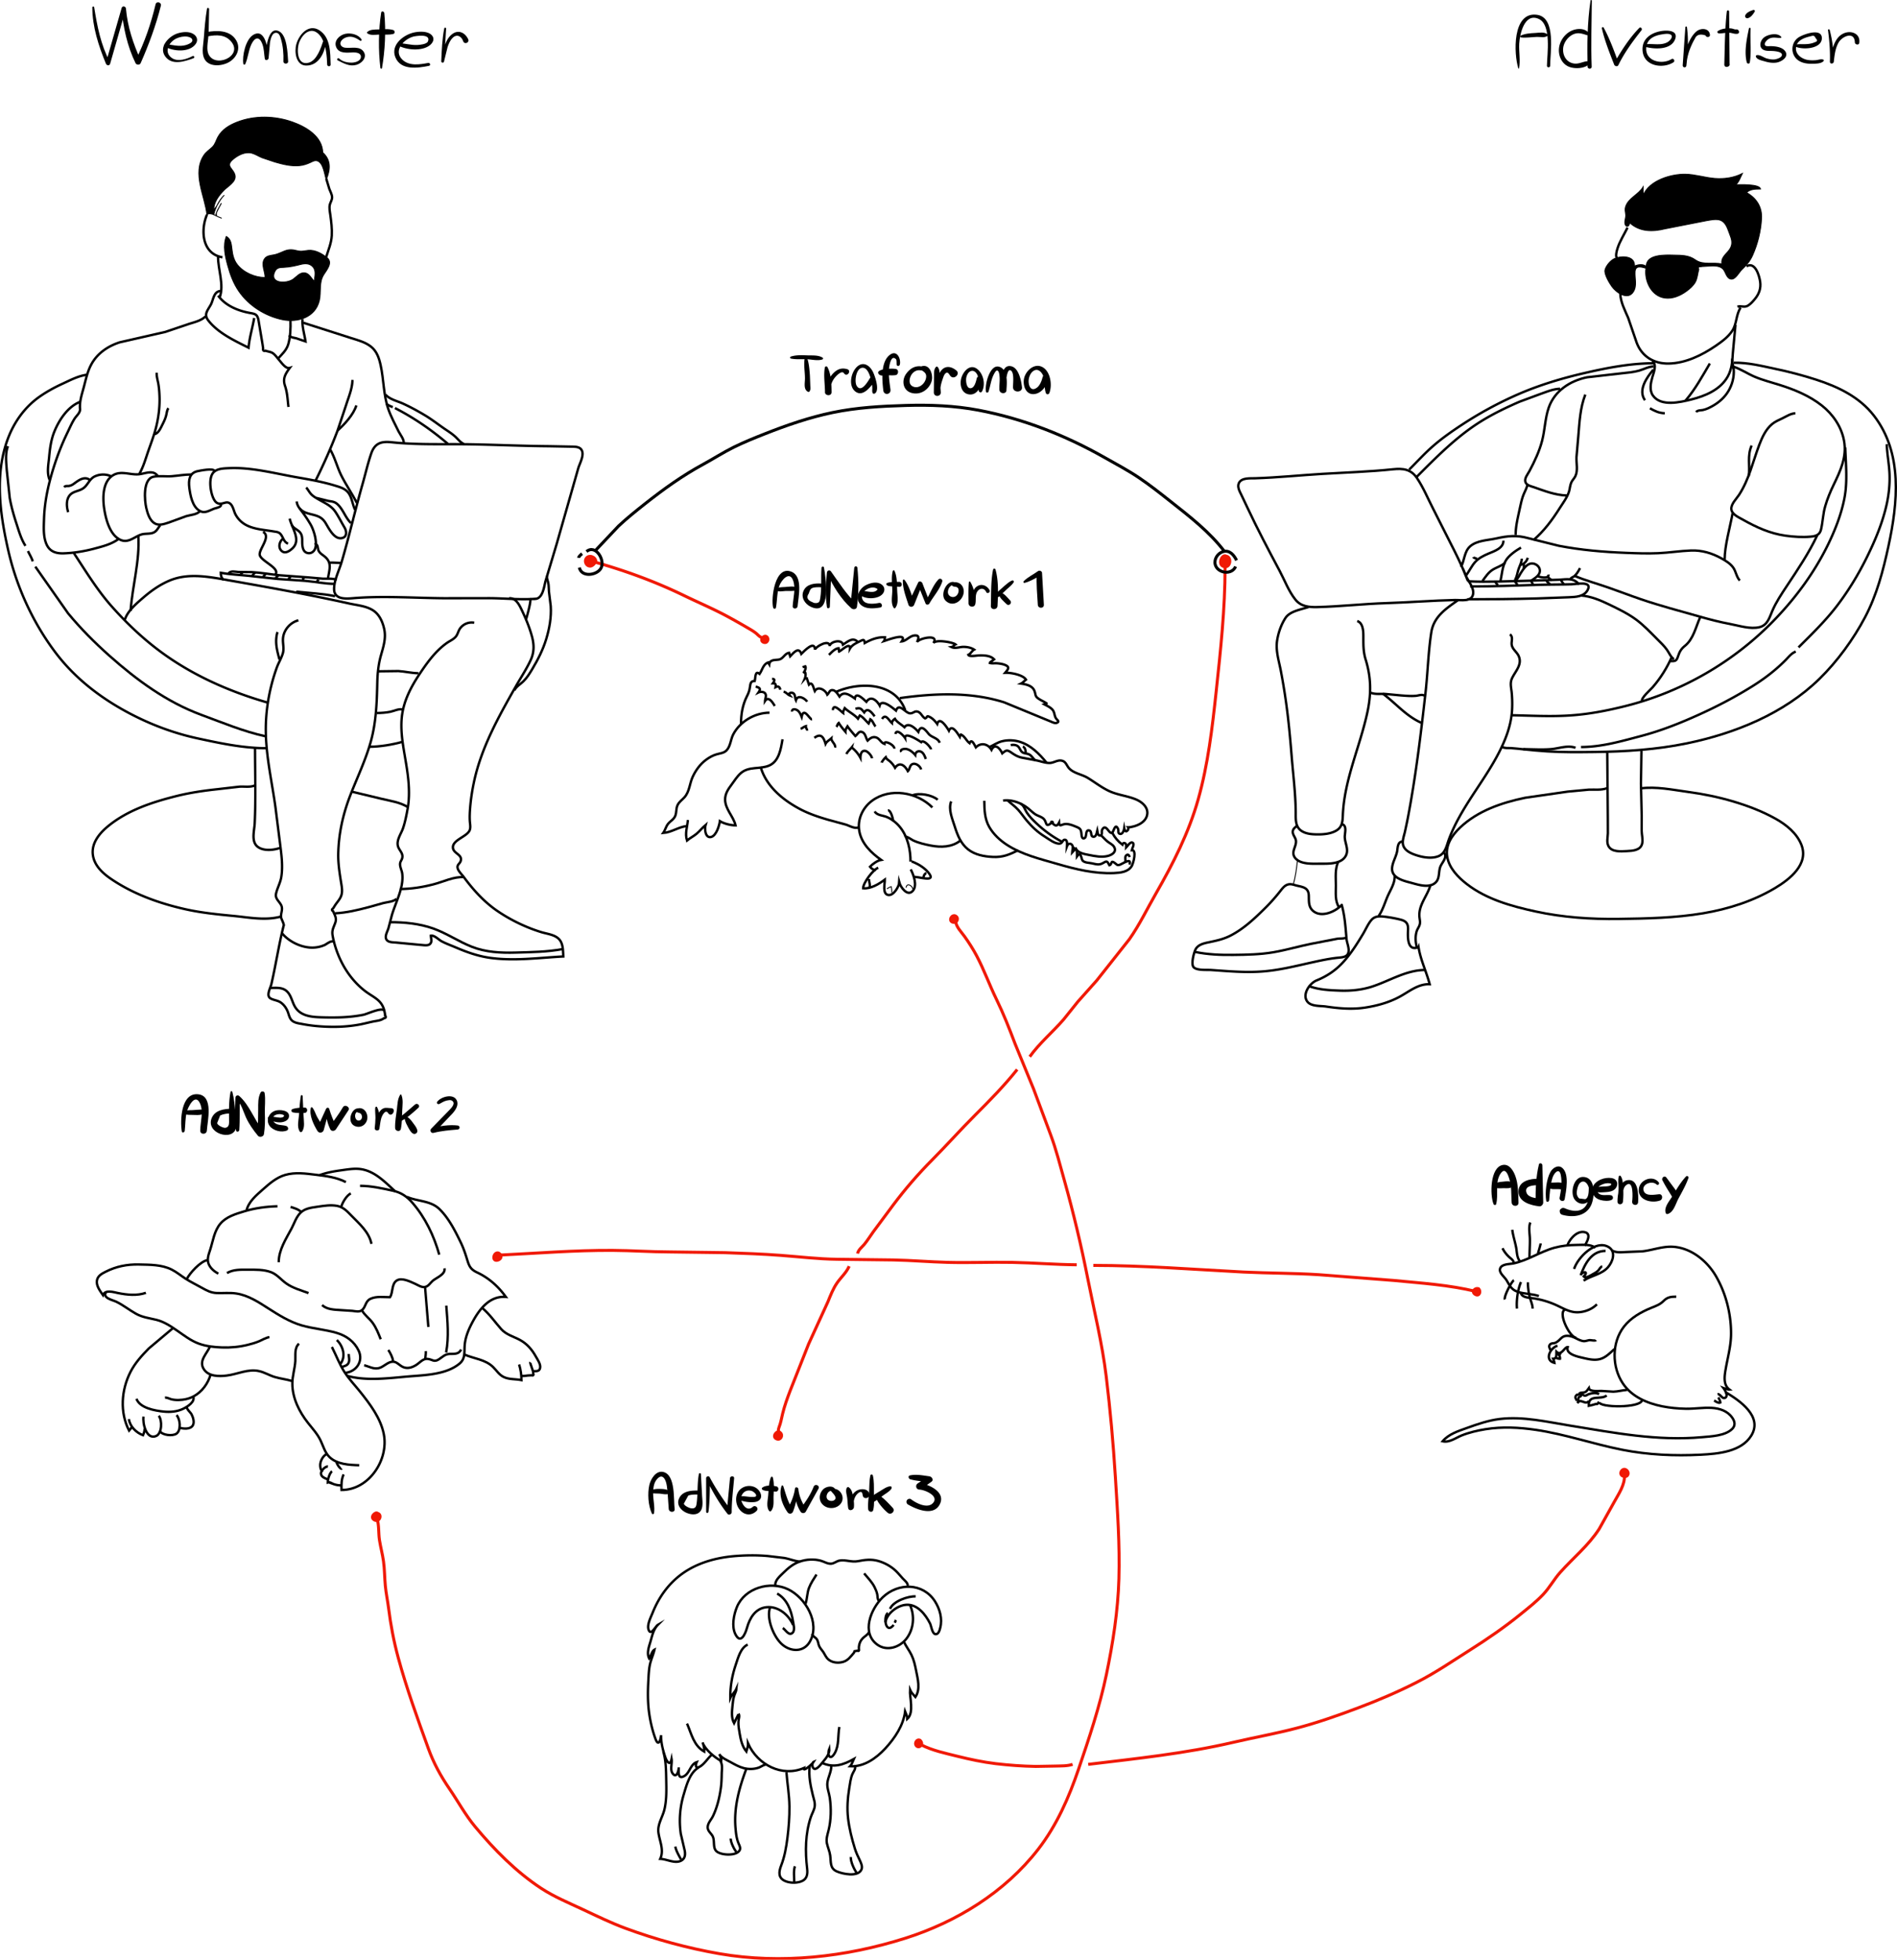 <svg xmlns="http://www.w3.org/2000/svg" baseProfile="tiny" viewBox="0 0 314.42 324.693" xmlns:v="https://vecta.io/nano"><style><![CDATA[.B{stroke-miterlimit:10}.C{fill:none}.D{stroke:#000}.E{stroke-width:.397}.F{fill:#f01905}.G{stroke-width:.5}.H{stroke-width:.15}]]></style><g class="C D B"><path d="M147 147.266c.26-.152.407-.293.722-.36.015.3.17.653.053.96m2.4-.796c.134-.892 1.03-.336 1.138.248" class="H"/><g class="E"><path d="M166.255 132.637c1.332-.18 2.69.28 3.784 1.023.526.357.963.825 1.48 1.2.417.294.95.4 1.35.706.703.536.314 1.582 1.27.875.117-.087.01-.36.26-.28.193.06.02.234.13.325.462.383.68.415 1.01-.2.038.72.37.365.82.27.665-.143 1.44.185 2.05.438.634.263.745.41.827 1.065.034.267.034 1.036.527.797.425-.206.07-1.467.798-1.255.473.138.12.98.66 1.03.486.047.56-.704.65-1.04.044.232.076.81.404.837.54.047.256-.688.4-.95.65-1.192 1.15.85 1.668.47.267-.196.493-1.68.978-.59.12.273-.093.697.297.792.472.115.673-.616.72-.946.122.58.333.7.644.262l.045-.4a2.07 2.07 0 0 0 .559-.074c1.04-.204 2.274-.798 2.533-1.927.285-1.24-.77-2.153-1.8-2.6-1.44-.613-3.035-.733-4.463-1.394-1.28-.592-2.385-1.473-3.585-2.2-1.04-.63-2.588-.78-3.273-1.84-.32-.496-.478-.942-1.144-1.023-.647-.078-1.232.394-1.88.404-.695.01-1.4-.256-2.06-.402l-2.625-.5c-.663-.163-1.115-.443-1.663-.823-.724-.5-.864-.4-1.507.13-.367-.802-1.2-1.76-1.78-.578-.604-1.047-1.795-1.237-2.595-.414-.24-.41-.694-1.534-1.035-.693-.558-.404-.766-1.13-1.445-1.434a1.38 1.38 0 0 0-.176.389c-.37-.568-1.316-2.193-1.81-1.015-.338-.586-1.558-2.475-1.935-1.12-.33-.453-.74-.915-1.25-1.168-.604-.3-.324.106-.762.237-.457-.234-.623-.822-1.074-1.05-.626-.316-.833.228-1.41.216-.778-.016-1.82-1.838-2.34-.45-.497-.407-2.378-2.03-2.705-.84-.52-.913-1.478-1.7-2.203-.615-.45-.402-1.742-1.777-1.908-.548-.8-.556-1.846-1.323-2.55-.326-.248-.36-.6-.96-1.057-1.053-.586-.118-.622.43-.96.738-.332-.817-1.556-1.48-2.074-.595-.212-.462-.387-1.663-.967-1.073l-.408-1.2c.012.028-.258.188-.283.217.113-.267.214-.838.014-1.09-.073.075-.193.105-.263.186.186-.243.515-.817.332-1.137a1.3 1.3 0 0 0-.425.181"/><path d="M167.528 123.45c.368-.078.79-.07 1.113.14.382.25.417.715.75 1 .346.294.824.208 1.21.414.44.235.65.74 1.06 1.01"/><path d="M169.524 123.697c.416.132.466.688.496 1.024m-6.133-.91c.757-.304 1.4-.808 2.2-1 .958-.24 2.016-.2 2.956.096 1.82.57 3.23 2 4.4 3.435m-6.466 6.246c.592.553 1.265.997 1.804 1.607.496.56.916 1.187 1.398 1.76.873 1.04 1.822 1.937 2.984 2.648.627.383 1.747 1.293 2.53 1.158.387-.067.446-.616.747-.635.528-.034.412.77.4 1.08.163-.447.62-.582.887-.155.2.334-.008.837-.027 1.193.196-.216.406-.48.656-.635.172.386.155.866.15 1.28.696-.957.686.396.92.68.3.375 1.07.373 1.503.46.73.146 1.223.355 1.904-.045s.66-.312 1.05.373c.496-.13.15-.927.875-.386.42.314.4.474.944.266.4-.157 1.94-1.214 1.497.005"/><path d="M187.223 142.01c-.074-.4-.33-.57-.618-.223-.2.252.002.74-.092 1.036"/><path d="M184.36 137.99c.42.79.953 1.41 1.673 1.956.076-.303.33-.37.534-.157.157.164.07.455.07.655.195-.195.66-.99 1.036-.848.483.184-.036.966-.092 1.262.888-.1.265 2.21-.015 2.657-.608.975-1.905 1.092-2.94 1.137-3.203.138-6.333-.63-9.386-1.517-2.85-.827-5.853-1.534-8.37-3.177-1.157-.755-2.203-1.734-2.9-2.938-.778-1.345-.808-2.84-.83-4.35"/><path d="M169.125 133.145c.566.26.745.988 1.058 1.47.43.658 1 1.228 1.568 1.766 1.28 1.214 2.718 2.267 4.28 3.086m1.684.87c.138.05.442.26.538.32m.134.083c.482.64 1.402.77 2.133.915 1 .2 2.045.412 3.058.17.72-.172 1.567-.68 1.073-1.515-.232-.392-.684-.576-1.03-.84-.44-.338-.787-.777-1.2-1.144m-24.774-5.546c-.5 1.33.2 2.893.6 4.162.438 1.4 1.004 2.83 2.187 3.77 1.15.914 2.658 1.192 4.1 1.267 1.678.088 2.788-.395 4.25-1.12m-23.82-6.414c.386.642 1.355.654 1.98.9.883.362 1.687 1.005 2.275 1.75 1.244 1.576 1.697 3.698 1.697 5.67 0-.236 1.387.506 1.5.58.52.323 1.047.72 1.44 1.2 1.553 1.858-1.862.558-2.453.773"/><path d="M145.56 143.767c-.863.325-2.506 2.508-2.5 3.404 1.25.13 2.647-.72 3.6-1.437.01.648-.456 2.426.6 2.553.86.104 1.75-1.393 1.788-2.102.22.817 1.36 2.407 2.24 1.422.803-.898.13-2.66-.336-3.564m-6.932 1.59c-.001.428.267.97.082 1.393"/><path d="M153.545 144.66c-.36.072-.52.657-.54.95m1.533-11.833c-2.536-2.55-7.023-3.32-10.008-1.102-1.577 1.17-2.47 3.13-2.092 5.087.396 2.046 1.98 3.545 3.6 4.706-.615.1-1.436.697-1.848 1.136.178.253.618.563.948.57m10.28-11.674c-.907-.783-3.046-1.2-4.185-.724m-4.056 2.494c.5-.064.868 1.514.864 1.823m1.938 2.574c.18-.24 1.138.46 1.343.557.9.433 1.943.67 2.928.864 1.68.332 3.538.293 4.933-.827M129.7 122.486c-.267 1.553-.566 3.633-2.2 4.344-1.548.674-3.36.077-4.724 1.272-.614.538-1.055 1.27-1.54 1.92-.547.73-1.05 1.478-1.052 2.425-.004 1.618 1.382 2.8 1.73 4.3-.804-.002-1.904-.277-2.596-.7-.1.738-.582 2.388-1.44 2.62-.986.268-1.127-1.353-.938-1.976-.532.44-.953.998-1.48 1.443-.498.42-1.093.706-1.593 1.124-.37-1.218.046-2.186.148-3.4m-.165 1c-1.35.128-2.545 1.054-3.927 1.15.333-.466.445-1.055.8-1.503.4-.5.953-.72 1.2-1.336.235-.588.102-1.228.395-1.808.27-.538.757-.842 1.142-1.28.826-.94.833-2.234 1.335-3.34.513-1.13 1.28-2.176 2.293-2.905.527-.38 1.1-.7 1.734-.872.554-.16 1.156-.195 1.584-.625.673-.676.692-1.827 1.116-2.646 1.12-2.168 3.608-3.612 6.027-3.612m-4.73 1.855c0-1.587.248-3.116.963-4.543.3-.578.444-.986.528-1.622.07-.527.128-.95.785-.953.13-.52.04-1.823.8-1.164.444-.614.6-1.655 1.457-1.908.01.022.096.348.136.4.083-.982 1.1-.737 1.686-.882.673-.166.912-1.03 1.622-1.105.043.2.1.394.167.585.55-.572 1.408-1.66 1.855-.414.5-.5 2.23-2.305 2.265-.674.003-.48 2.43-1.857 2.433-.598-.001-.718 1.997-1.265 2.207-.25.818-.53 1.674-1.344 2.5-.398"/><path d="M137.396 108.503c.37-.37 1.02-1.08 1.6-1.1.033.17.024.382.084.547.403-.172 1.864-1.634 1.8-.5.342-.602 1.037-.9 1.63-1.2.567-.277.742-.384.816.286 1.02-.57 2.162-1.02 3.35-.946-.027.206-.026.454-.163.627.477-.142 4.012-1.515 2.938.056.728-.06 1.307-.9 2.105-.984.892-.082.7.5.438 1.105.23-.637 3.757-1.414 2.706.148.432-.642 3.248-.123 3.667.224-.247.105-.38.396-.66.44.594.3 1.362-.033 1.982-.03.598.003 1.258.12 1.764.456-.37.205-.54.666-.957.86.136.368 1.457.1 1.743.102.817-.022 1.926-.01 2.524.647-.125.077-.692.6-.86.538.38.2.877.087 1.3.115.456.03.952.104 1.378.275.868.35.484.74.022 1.3.836-.053 2.973.323 3.447 1.14-.286.202-.497.503-.82.65.905.134 1.96.355 2.264 1.32.2.637.067.788.66 1.194.415.285.893.47 1.305.758a3.33 3.33 0 0 1-.373.161c.464.246 1.023.495 1.37.907.37.44.278 1 .593 1.448.2.278.668.53.048.73-.297.096-.824-.195-1.1-.3l-7.54-3.105c-5.56-1.77-11.612-1.513-17.318-.707m-10.63-1.007c3.92-1.74 9.846-1.664 11.53 3.017m-23.973 9.363c.872 3.1 3.47 5.32 6.186 6.823 1.6.9 3.36 1.487 5.123 1.993l2.823.77c.63.203 1.464.73 2.14.445m-14.367-24.59c.662.002.273.52.13.73.522-.02.493.28.44.644.44-.224.7-.06.786.422m-4.066-.532c.55.213.947.266.46.98.296-.145.842-.135 1.076.137.312.364.018.87.003 1.277.617-.94 1.38.456 1.612.83m1.464-2.363c.45.087.656.483 1.024.62-.33-.426.328-.55.594-.36.342.244.263.82.43 1.162.34-1.092 1.618-.182 1.852.227m-2.5 1.648c-.02-.508.533-.42.83-.25.398.227.6.724.766 1.126.346-1.745 1.317.446 1.72.407m-1.888 1.573c.302-.116.543-.362.862-.44-.035.272.22.468.2.732m1.21 1.2c1.114-.826 1.533-.1 1.855.992.2-.4.636-.618.963-.916-.047.494.78 1.022.606 1.535m1.906 1.08c.108-.37.615-.8.858-1.102a5.41 5.41 0 0 1 1.449 1.72c-.001-.5.123-1.204.74-1.16.458.034 1.123.8 1.183 1.237m1.593.697a3.61 3.61 0 0 1 .685-.875c.103.322.453.48.687.687a3.96 3.96 0 0 1 .85 1.067c.75-1.045 1.593-.445 2.118.552.362-.334.276-.992.8-1.178.535-.194 1.285.382 1.4.9m-3.28-2.91c-.294-.474.575-.52.823-.483.577.1 1.13.575 1.484 1 .037-.476.463-.736.903-.572.48.18.685.805.855 1.234m-14.832-5.328c.176-.192.184-.48.4-.642.245.422.776 1.083 1.097 1.447-.01-.32.184-.633.35-.892.346.515.9 1.133 1.305 1.608.43-.325.6-.946 1.214-.616.474.25.528.98.812 1.38.43-.408.873-.742 1.482-.5.536.213.746.857 1.305 1.032-.076-.686 1.663.15 1.65.8m.182-2.435c.156-.95 1.304.214 1.596.673-.092-1.18 2.488.554 2.67.682.388-.522 1.607.868 1.63 1.2m-8.113-5.046c.58-.96 1.093.197 1.632.672-.003-.27.28-.572.5-.7.282.53 1.125.98 1.578 1.4.65-.898 1.76.135 2.3.774.407-1.238 1.098-.435 1.682.3.53.657 1.557.67 1.855 1.5m-13.957-5.626c.8-.233.936-.027 1.447.6.568-.915 1.278.045 1.727.647m-6.916-1.025c.047-1.25 1.38.257 1.688.462-.023-.2.193-.636.277-.8.654.627 1.58 1.05 2.194 1.757.106-.17.18-.38.306-.536.537.26 1.015.92 1.456 1.33.12-.224.2-.46.28-.696.415.232.547.854.874 1.18"/></g></g><path d="M128.608 100.684c.233-1.223.142-2.49.585-3.676.346-.927 1.657-2.438 2.25-.864.494 1.307.017 2.935-.06 4.282-.03.53.774.52.818 0 .13-1.526.92-4.87-.978-5.686-2.794-1.202-3.468 4.455-3.075 5.944.058.216.414.236.46 0h0z"/><path d="M128.708 97.83c.44.272 1.022.106 1.52.083.565-.026 1.224.08 1.756-.123.243-.092.24-.4 0-.493-.557-.217-1.3-.078-1.876-.04-.483.032-1.063-.016-1.43.332-.074.07-.052.2.03.24h0zm7.452-3.75c-.117 1.63.05 3.345-.196 4.96-.085.56-.133.986-1.025.858l-.53-.24c-.635-.326-.75-.775-.345-1.347.248-.83.426-.943 1.237-1.014.3-.026.602-.007.9.013.4.026.398-.596 0-.623-1.092-.074-2.468.027-3 1.16-.518 1.102.182 2.22 1.2 2.695 3.54 1.64 2.42-4.987 2.17-6.517-.04-.252-.403-.17-.42.056h0z"/><path d="M137.54 100.54l.24-5.68-.67.18c1.025 2.134 2.222 4.16 4.007 5.746.272.242.854.2.917-.242.308-2.164.297-4.294.075-6.464-.035-.34-.478-.33-.52 0l-.632 6.318.937-.388c-1.635-1.585-2.85-3.488-4.163-5.333-.215-.302-.63-.177-.67.18-.217 1.915-.276 3.833.002 5.744.04.276.474.202.475-.063h0z"/><path d="M142.47 98.477c.85.965 3.737.883 4.08-.588.15-.65-.367-1.143-.948-1.296-.683-.18-1.466.045-2.08.357-1.07.544-1.888 2.052-.98 3.112.788.92 2.3.772 3.353.588.493-.085.286-.846-.208-.753-.654.122-1.413.214-2.06.001-.868-.286-1-1.32-.374-1.947a2.12 2.12 0 0 1 1.226-.597c.25-.027.527-.008.752.114.24.13.297.138.072.343-.66.602-1.935-.056-2.697.147-.24.062-.3.348-.138.52h0zm5.505-3.877c-.28 1.037-.083 2.208-.084 3.278-.001.913-.294 2.077.254 2.85.047.066.157.103.22.028.62-.75.38-1.95.34-2.878-.044-1.082.008-2.32-.45-3.315-.057-.123-.25-.08-.28.038h0z"/><path d="M146.932 96.87c.156.242.507.247.766.27l1.38.078c.52.032.52-.784 0-.81-.187-.008-2.495-.08-2.147.46h0z"/><path d="M149.646 96.178c-.045 1.304.526 2.767.92 4 .155.485.794.458.96 0l1.34-3.358h-.735l1.28 3.178c.112.255.505.22.628 0 .664-1.186 1.756-2.373 2.14-3.67a.37.37 0 0 0-.606-.353c-.945.967-1.45 2.497-2.16 3.655l.665.087-1.2-3.1c-.107-.27-.543-.42-.697-.1l-1.554 3.27.9.12c-.402-1.236-.796-2.776-1.594-3.813-.092-.117-.283-.087-.3.077h0zm8.98.562c-1.343-1.294-3.028 1.622-1.913 2.764 1.37 1.403 3.427-.366 2.955-2.005-.106-.367-.337-.687-.677-.867s-1.025-.317-1.23.1a.24.24 0 0 0 .036.276c.204.258.575.14.833.3.18.1.248.285.257.5.02.436-.26.944-.695 1.07-.555.16-1.1-.242-1.08-.8.025-.743.634-1.417 1.415-1.157.097.034.17-.1.1-.17h0zm1.957-.282c-.1 1.155-.057 2.334-.056 3.494.001.636.96.784 1.12.152.142-.558.013-1.13.16-1.695.226-.877 1.208-1.253 1.66-.315.176.363.74.042.546-.32-.4-.725-1.252-1.104-2-.67-.37.213-.604.567-.753.96-.218.577-.276 1.082-.647 1.6l1.063.288c0-1.224-.22-2.498-.86-3.555-.066-.1-.214-.055-.225.06h0zm4.018-2.1c-.4 1.94-.304 4.06-.37 6.034-.024.703 1.052.697 1.1 0 .103-1.948.2-4.138-.33-6.034-.052-.18-.347-.2-.387 0h0z"/><path d="M167.78 96.17c-.49.176-.914.574-1.31.907l-1.387 1.24c-.337.335.174.842.52.52l1.276-1.214c.388-.355.86-.696 1.136-1.147.09-.147-.062-.37-.236-.307h0z"/><path d="M165.503 98.324c.1.715.863 1.3 1.338 1.773.382.4.98-.2.6-.598-.452-.46-1.017-1.26-1.695-1.36-.107-.016-.26.046-.242.184h0zm4.323-1.754c.943-.22 1.794-.814 2.683-1.196l-.665-.38c-.108 1.735.074 3.483.17 5.214.036.64 1.026.65 1.005 0l-.307-5.33c-.04-.267-.435-.42-.65-.264-.78.57-1.723.996-2.4 1.695-.1.115.001.3.154.263h0z"/><g class="B C D E"><path d="M24.18 214.197c-1.486.51-3.102.338-4.61.037-.713-.142-2.144-.62-2.5.345-.468-.685-1.137-1.522-1.007-2.4.115-.782.794-1.147 1.44-1.474 1.753-.886 3.564-1.25 5.52-1.203 1.823.043 3.765.006 5.437.844.828.415 1.54 1.02 2.315 1.518.858.552 1.784.992 2.673 1.492.805.453 1.52.836 2.46.874 1.087.044 2.176-.086 3.257.077 1.97.296 3.663 1.415 5.306 2.466 1.748 1.118 3.51 2.224 5.516 2.812 1.908.56 3.915.685 5.818 1.25 1.585.47 2.907 1.407 3.633 2.93.836 1.753-.36 3.5-2.245 3.702"/><path d="M17.578 214.06c-.664 1 1.095 1.322 1.683 1.605 1.147.553 2.14 1.357 3.246 1.98s2.212.73 3.42 1.028c1.274.314 2.397 1.066 3.46 1.805 1.124.78 2.222 1.634 3.516 2.117 1.228.46 2.572.6 3.873.65 1.44.054 2.875-.083 4.275-.427.638-.157 1.28-.34 1.886-.594.566-.237 1.1-.593 1.717-.688m4.9 1.082c-.8.74-.55 1.908-.607 2.88-.072 1.263-.497 2.477-.493 3.748.007 2.394 1.145 4.664 2.596 6.5.74.942 1.56 1.816 2.082 2.907.448.94.726 2.04 1.503 2.776 1.27 1.2 3.257 1.285 4.904 1.333"/><path d="M55.755 242.043c-.1.316.68 1.5.9 1.273m.3.964c-.375.8-.392 1.723-.347 2.58 4.56 0 7.85-5.005 7.005-9.26-.53-2.664-2.3-4.985-3.96-7.06-.846-1.057-1.793-2.036-2.53-3.176-.855-1.32-1.4-2.8-2.112-4.2m.817-1.146c1.064 1.02 1.554 2.8.547 4.014m1.425-1.705c-.008.483.193 1.008-.022 1.47-.223.477-.692.528-1.142.693M34.838 223c-.488 1.266-1.996 2.438-1.037 3.875.8 1.2 2.494 1.182 3.766 1.03 1.786-.214 3.56-1.163 5.382-.737.9.2 1.702.708 2.585.972.955.286 1.956.382 2.908.68"/><path d="M27.345 231.566c.355-.044.67.16.997.252.417.116.84.143 1.272.136.842-.015 1.68-.192 2.43-.583 1.433-.748 2.466-2.17 2.886-3.716"/><path d="M22.616 231.748c.56 1.547 3.077 1.97 4.477 2.12 1.118.12 2.282.024 3.304-.478.642-.316 1.995-1.134 1.623-2.025m-3.384-11.295l-3.964 3.334c-1.16 1.178-2.28 2.403-3.04 3.886-1.534 2.992-1.8 6.7-.235 9.744.174-.196.37-.435.46-.686m-.497-1.235c.174 1.23 1.213 2.252 2.344 2.672.142-.312.267-.7.267-1.058m-.177-2.027c-.194 1.045.446 3.913 2.086 3.218.984-.417 1.03-2.635.427-3.355"/><path d="M26.47 237.056c.372.754 2.158.916 2.783.468.81-.58.615-2.41.01-3.074"/><path d="M29.58 236.5c.692.224 1.973.4 2.395-.368.278-.513.022-1.345-.235-1.822-.177-.33-.864-.865-.777-1.255m45.995-8.64c1.598.703 3.466.8 4.77 2.076.57.557.983 1.26 1.714 1.63.92.467 2 .33 2.986.538.002-.965-.13-1.7-.385-2.593m.395 1.868c.24.113.807-.03 1.073-.04l.564-.032c.32.087.416-.036.3-.368.068-.323-.586-1.642-.468-1.8m.423 1.487c.538-.03 1.067.105 1.196-.555.12-.614-.47-1.434-.745-1.93-.627-1.127-1.467-2.085-2.615-2.7-1.076-.576-2.253-.852-3.1-1.797-1.053-1.186-1.92-2.473-3.147-3.504m-19.563 9.503c.77.184 1.507.647 2.325.496.792-.146 1.334-.837 2.098-1.04.794-.2 1.138.3 1.745.688.8.516 1.643.306 2.424-.168.567-.345 1.13-1.075 1.853-1.035.86.047 1.097.644 1.974.057.63-.42.995-.857 1.798-.878.747-.02 1.472.08 1.853-.725m-12.06.068c.312.488.72 1.238.778 1.828m5.43-1.638c.028.417-.05.78-.082 1.187m3.478-8.717c.2 2.63.462 5.137-.027 7.762m-20.557-7.856c.807.745 2 .758 3.04.83l1.992.13c.5.05 1.105.233 1.55-.1.67-.515.556-1.472 1.406-1.884.993-.482 2.204-.277 3.265-.28.534-.8.23-2.176 1.1-2.754.843-.554 2.226.164 3.028.514.5.223 1.072.644 1.652.55.594-.096.876-.656 1.295-1.022.595-.52 2.152-1.06 1.96-2.075"/><path d="M60.02 217.144c.443.782 1.22 1.298 1.74 2.022.6.823.973 1.788 1.342 2.723m7.353-8.63l.544 6.594m-25.01-20c-1.877.056-3.727.298-5.526.848-1.402.428-2.953.877-3.937 2.036-1.017 1.2-1.213 2.836-1.677 4.285-.252.787-.595 1.58-.262 2.402.283.7.944 1.254 1.6 1.587m-1.846-2.225c-1.134.214-2.922 2.167-3.4 3.163m6.68-1.024c1.018-.614 2.267-.564 3.413-.562 1.303.002 2.694-.05 3.93.426 1 .4 1.63 1.254 2.5 1.864 1.096.776 2.43 1.117 3.67 1.588m-4.937-5.112c.006-2.074 1.2-3.837 2.133-5.603.457-.866.768-1.9 1.482-2.6.74-.725 1.786-.842 2.763-.985 1.1-.16 2.236-.362 3.332-.144 1.002.2 1.63.883 2.314 1.586 1.315 1.353 2.97 2.753 3.345 4.7m-3.42-8.358c-.658.306-1.343 1.43-1.546 2.1m-8.44.137c.614.195 1.267.37 1.746.818m-9.056-.2c.353-1.5 1.628-2.544 2.727-3.518s2.24-1.972 3.678-2.394c1.652-.485 3.416-.237 5.092-.032 1.696.208 3.442.42 4.982 1.215m2.344.617c1.84.005 3.737.433 5.53.827 1.314.3 2.253.953 3.133 1.96 2.153 2.462 3.586 5.486 4.47 8.617"/><path d="M52.972 194.7c1.157-.43 2.374-.64 3.592-.807 1.225-.167 2.5-.405 3.713-.1 2.113.5 3.693 2.202 5.244 3.608m1.91.89c1.762.784 3.9.595 5.376 2.005 1.533 1.474 2.602 3.58 3.52 5.47.5 1.013.832 2.038 1.16 3.112.315 1.036.632 1.488 1.6 1.947 1.95.917 3.502 2.312 4.76 4.052-2.638-.222-4.34 1.966-5.47 4.05-.673 1.24-1.252 2.565-1.36 3.987-.088 1.153.137 2.195-.858 3.014-2.247 1.85-5.784 1.894-8.53 2.13-3.243.28-6.886.775-10.08-.103m-2.508 15.82c-.424.248-.73 1.4-.712 1.842.335-.13.663.153.957.262a3.65 3.65 0 0 0 1.276.217m-2.206-3.13c-.443-.02-1.096.635-1.145 1.06-.078.67.682.893 1.166 1.1"/><path d="M54.1 240.93c-.57.3-.974 1.067-1.026 1.7-.02.23.03 1.208.472.984"/></g><path d="M30.617 187.375c.12-1.04.08-2.082.325-3.1.2-.837 1.37-3.213 2.19-1.504.644 1.342.074 3.12.055 4.542-.01.712 1.056.7 1.098 0 .097-1.59 1.16-5.746-1.452-6.015-2.84-.293-2.995 4.364-2.7 6.152.05.29.446.182.475-.065h0z"/><path d="M30.48 184.553c.48.18 1.032.16 1.537.166.45.006 1 .07 1.44-.088.405-.15.383-.83-.1-.804l-1.5.1c-.482.007-.996-.005-1.43.227-.183.1-.115.346.054.4h0zm7.73-3.653c-.323 1.668-.25 3.335-.24 5.02.002.428-.1.86-.623.937-.33.048-1.3-.407-1.36-.78l.5-1.26c.26-.127.532-.214.817-.26.382-.073.784-.076 1.17-.088l-.273-.66-.092.1c-.2.255-.018.652.33.567l.137-.033c.42-.102.334-.77-.103-.758-1.287.035-2.808.195-3.383 1.548-.504 1.185.272 2.22 1.406 2.625 1.08.386 2.36.187 2.673-1.053.196-.777-.04-1.727-.13-2.5-.133-1.136-.24-2.308-.532-3.415-.036-.136-.258-.148-.287 0h0z"/><path d="M39.657 187.243c.13-1.8.026-3.6.105-5.394l-.625.26c.922.822 1.13 1.934 1.617 3 .507 1.118 1.22 2.12 1.998 3.063.27.328.928.165.995-.263.18-1.148.195-2.278.152-3.437-.04-1.115.137-2.3-.04-3.38-.05-.3-.525-.347-.663-.087-.452.85-.4 1.812-.404 2.762-.02 1.282.025 2.558-.194 3.827l.995-.263c-1.446-1.773-2.22-4.23-3.94-5.748-.24-.2-.612-.067-.625.26-.072 1.8-.17 3.67.106 5.464.05.312.503.2.523-.07h0zm4.843-1.803c.6.335 1.323.55 2.028.508.528-.03 1.25-.285 1.362-.882.215-1.158-1.58-1.28-2.294-1.036-1.02.348-1.574 1.55-.93 2.484.562.814 2.002 1.183 2.892.785.343-.153.2-.637-.096-.738-.516-.176-1.082-.106-1.598-.322-.522-.218-.97-.887-.426-1.37.237-.2.597-.278.905-.283.2-.003.964.108.688.4-.287.315-1.002.146-1.34.1-.366-.06-.702-.118-1.074-.08-.215.022-.338.313-.118.434h0zm5.363-3.9c-.167 1.04-.234 2.088-.3 3.138-.066.906-.378 1.97.103 2.78.096.162.32.15.418 0 .488-.74.255-1.7.235-2.558l-.16-3.32c-.018-.146-.257-.213-.285-.038h0z"/><path d="M48.883 183.908l-.1-.093-.28.48c.65.15 1.322.113 1.986.093.567-.017.57-.9 0-.884-.666.02-1.348.026-1.986.237-.352.117-.2.625.153.553l.143-.028c.15-.03.214-.256.094-.357h0zm2.637-.368c-.3 1.24.462 2.803 1.098 3.843.26.426.885.327 1.034-.135l.918-3.375-.543-.074c-.02 1.196.197 2.217.714 3.3.2.396.734.312.943 0l2.044-3.112c.398-.52-.556-1.122-.9-.526-.62 1.08-1.4 2.05-2.087 3.087h.943c-.44-.906-.828-1.857-1.114-2.823-.083-.28-.436-.243-.533 0l-1.476 3.22 1.034-.135-1.055-1.8c-.267-.526-.408-1.065-.778-1.523-.07-.085-.22-.035-.242.063h0zm8.32.273c-1.402-.966-2.746 2.363-.76 2.838 1.05.25 1.894-.662 1.808-1.674-.04-.455-.246-.907-.627-1.174-.353-.246-.976-.335-1.23.095-.074.125-.02.265.1.344.2.136.442.103.628.25.17.134.236.364.236.572-.001.385-.343.713-.745.557-.296-.115-.437-.57-.393-.854.087-.573.478-.673.97-.766.092-.017.088-.14.022-.187h0zm2.354-.303c-.054.564.038 1.127.036 1.693s-.058 1.14-.123 1.705c-.05.44.703.544.777.105.1-.596.146-1.214.32-1.795.086-.3.658-1.505 1.105-.828.64.97 1.538-.805.456-.795-.413.004-.772-.128-1.18.026-.325.122-.567.386-.743.677-.444.736-.595 1.668-.72 2.504l.777.105c.104-1.08.108-2.5-.4-3.478-.08-.15-.28-.063-.295.08h0zm4.138-2.13c-.447.7-.446 1.57-.544 2.37-.128 1.038-.338 2.1-.3 3.158.02.523.84.687.952.13.205-1.004.187-2.054.23-3.076.036-.864.195-1.77-.153-2.58-.034-.08-.146-.06-.185-.001h0z"/><path d="M66.158 185.877c1.18-.48 2.25-1.496 3.186-2.342.373-.337-.172-.866-.547-.547l-1.45 1.246c-.49.408-1 .785-1.398 1.286-.114.143-.015.448.208.357h0z"/><path d="M67.017 184.936c.024.52.2 1.04.454 1.494.236.42.797 1.765 1.462 1.372.686-.405-.275-1.457-.544-1.846-.22-.32-.45-.58-.752-.82l-.398-.293c-.07-.088-.227-.014-.222.092h0zm5.8-2.03c.417-.223.776-.47 1.25-.57.178-.038.58-.118.765-.023.77.397.065 1.153-.23 1.475l-3.14 3.22c-.28.3-.004.8.4.688 1.316-.333 2.64-.444 3.988-.555.434-.036.426-.624 0-.67-1.42-.154-2.833.07-4.207.43l.4.688 3-3.156c.496-.572 1.032-1.38.648-2.154-.572-1.156-2.643-.566-3.238.278-.154.222.143.462.352.35h0z"/><g class="B C D E"><path d="M128.813 264.023c1.658.94 2.34 2.803 2.622 4.585.08.5.365 1.48-.06 1.9-.623.613-1.17-.496-1.63-.78m1.713-.5c-.738-1.697-2.475-3.14-4.4-2.948-1.865.185-2.8 1.804-3.254 3.44-.28 1-1.05 2.776-1.923 1.026-.644-1.292-.267-3.222.26-4.495 1.3-3.16 5.474-4.367 8.46-2.947 2.895 1.376 5.37 5.546 3.65 8.65-1.015 1.83-3.18 1.752-4.633.482-1.4-1.232-2.637-4.293-1.98-6.144m7.692-5.422c-.446.718-.94 1.42-1.243 2.215-.327.855-.283 1.787-.584 2.646m18.257-1.24c-1.247-.057-3.702.777-4.24 2.065m-.348.695c-.815.473-.42 3.67.95 1.974m.2-.366c.05-.144.092-.336.164-.457"/><path d="M146.76 268.775c.25-1.494 2.015-2.823 3.485-2.895 1.84-.1 3.165 1.63 3.908 3.102.202.4.342 1.707.905 1.768.504.055.7-.7.784-1.067.385-1.488-.07-3.114-.88-4.38-2-3.1-6.1-3.1-8.655-.662-1.962 1.88-3.623 5.908-.86 7.87 1.562 1.1 3.647.432 4.763-.98 1.23-1.555 1.444-3.8.623-5.6m-16.263 4.794c.14.392.567.527.798.843.252.345.235.756.396 1.137.157.37.45.643.672.975.292.44.465.93.882 1.275.645.533 1.6.613 2.375.402.86-.232 1.3-.896 1.858-1.545l.08-.236.464-.083c.243.1.33-.01.263-.3l.002-.338c.05-.566.253-1.036.65-1.44.335-.34.8-.533 1.02-1m-.8-9.733c.6.725 1.282 1.4 1.718 2.262.194.38.365.8.455 1.206.07.32.002.804.267 1.055m-17.135-2.48c-.205-.836.787-1.625 1.3-2.137.793-.792 1.647-1.5 2.72-1.863 1.1-.384 2.343-.452 3.47-.15.563.15 1.132.542 1.732.5.505-.037.9-.43 1.394-.517 1.016-.178 1.98.3 3.034.1 1.16-.23 2.24-.368 3.396-.033 1.075.312 2.078.867 2.9 1.64.415.395.766.847 1.155 1.266.282.304.814.693.825 1.153m-26.536 9.792c-1.185.55-1.58 2.182-1.966 3.304-.62 1.806-.94 3.653-.918 5.565.262-.586.778-1 1.038-1.596-.035.458-.284.86-.414 1.292-.152.505-.2 1.03-.254 1.554-.098.958-.213 2.002.244 2.892.047-.114.8-1.5.753-1.57.25.355.01.902-.013 1.293-.04.667.094 1.36.205 2.015.177 1.04.418 2.12 1.1 2.96.098-.366.313-.93.3-1.3 1.58 3.5 5.6 5.6 9.25 4.036-.244.818 1.485-.773 1.64-1.042-.38.152-.33 1.318.28 1.18.466-.106 1.08-.98 1.373-1.325.466-.55.976-1.243.916-2.005-.412.96.097 2.102.885.752.765-1.313.504-2.92.774-4.357"/><path d="M149.812 271.973c.34.788.895 1.456 1.268 2.227.394.816.585 1.698.76 2.58.276 1.392.748 3.098-.113 4.383-.323-.37-.7-.742-.9-1.205-.08 1.3.715 3.757-.435 4.823-.007-.35-.232-.932-.37-1.26-.278 2.353-1.73 4.48-3.302 6.18-1.5 1.613-3.52 3.052-5.815 2.938.248-.256.46-.866.614-1.205-1.758.975-3.406 1.54-5.35.604m5.537.587c.173.42-.27.93-.422 1.296-.306.737-.4 1.567-.526 2.35-.268 1.653-.388 3.315-.195 4.984.197 1.698.62 3.374 1.125 5.005.22.714.523 1.344.846 2.013.2.436.46.987.25 1.47-.574 1.3-3.168.73-4.123.3-1.145-.525-.908-1.568-1.062-2.645-.1-.697-.4-1.326-.547-2.008-.15-.75.108-1.443.285-2.167.423-1.726.444-3.6.2-5.364-.118-.812-.497-1.654-.403-2.48.108-.946.644-1.776.646-2.753m3.24 15.05c-.052.754.52 1.954.928 2.585m-7.744-17.627c-.204 1.613.135 3.216.516 4.776.15.62.415 1.287.307 1.933-.102.603-.46 1.165-.65 1.743-.903 2.74-.943 5.667-.6 8.493.123 1.015-.042 1.85-1.124 2.185-.797.247-1.835.214-2.593-.146-1.117-.53-.975-1.536-.585-2.54.57-1.47.838-3.002 1.036-4.562.22-1.73.352-3.5.333-5.235-.02-1.9-.358-3.777-.495-5.67m1.396 15.592c-.252.87-.1 1.8-.1 2.676m-17.773-26.314c.75 1.715 1.08 3.628 2.863 4.648.043-.446-.12-1.107-.288-1.53.37 1.157 2.052 2.536 3.083 3.075.096-.294-.156-.87-.32-1.134.406.65 1.244.97 1.886 1.327.688.385 1.38.78 2.15.983.848.223 1.756.208 2.585-.1.232-.083.967-.603 1.2-.413"/><path d="M118.04 290.67c-.695.58-1.156 1.43-1.907 1.943-.713.487-.984.07-.654-.66-1.03.333-1.147 1.764-2.04 2.288-1.153.676-.935-.75-.937-1.418-.006.52-.355 1.894-1.015 1.002-.467-.632-.05-1.672-.177-2.386-.244 1.243-.798.4-1.04-.3-.397-1.17-.723-2.415-.7-3.66-.054.8-.43 1.98-.93.614-.524-1.425-.873-2.948-1.072-4.45-.232-1.757-.202-3.525-.103-5.3.048-.85.077-1.708.253-2.542.18-.848.565-1.633.756-2.478-.427.222-.588 1.088-.878 1.444-.46-.908-.004-2 .248-2.9.264-.94.494-1.954 1.206-2.673-.418.238-1.2 1.976-1.574.743-.24-.792.416-2.042.703-2.758 1.026-2.554 2.6-4.765 4.83-6.4 2.617-1.9 5.8-2.743 8.994-2.985 1.748-.132 3.52-.144 5.266.008l2.672.318c.9.146 1.773.545 2.685.6m-22.7 31.447c.446 1.476.467 3.03.494 4.56.03 1.672.094 3.38-.284 5.02-.304 1.32-1.194 2.5-1 3.9.204 1.464.96 2.858.294 4.334 1.093.025 2.462.866 3.515.27.645-.365.67-1.076.524-1.723l-.628-2.688a15.03 15.03 0 0 1 .493-6.554c.454-1.518.992-3.608 2.475-4.45m-3.88 13.104c.14.724.584 1.47.934 2.105m10.824-14.953c-1.176 3.15-2.077 6.4-1.776 9.795.07.8.15 1.6.437 2.366.226.595.6 1.1-.005 1.584-.753.626-2.736.512-3.5-.046-.805-.58-.27-1.883-.792-2.683-.327-.5-.824-.835-.746-1.5.07-.62.58-1.138.847-1.678.7-1.43 1.097-3.094 1.32-4.667.112-.8.135-1.583.15-2.38.014-.685.184-1.575-.26-2.164"/><path d="M121.12 304.62c-.05.528.57 1.823.934 2.207"/></g><path d="M108.4 250.73c.172-1.074-.15-2.203-.145-3.286.004-.712.056-1.542.47-2.153.358-.53.904-.957 1.353-.373.497.648.524 1.986.597 2.75l.166 2.35c.072.62 1.054.62.977 0-.2-1.537.188-5.67-1.89-6.144-1.212-.276-2.067 1.162-2.3 2.135-.328 1.43-.2 3.426.423 4.767.066.138.315.11.34-.045h0z"/><path d="M107.803 247.327c.475.14.97.107 1.458.133s1.018.198 1.485.063c.196-.056.314-.352.13-.497-.4-.325-1.004-.33-1.515-.343-.552-.013-1.126.025-1.6.33-.123.08-.103.272.042.314h0zm8.037-3.123c-.317 1.663-.14 3.37-.4 5.028-.078.5-.3.73-.867.664-.345-.04-1.156-.42-1.226-.775l.73-1.333c.268-.1.543-.142.827-.158.3-.027.605-.018.907-.013.425.007.425-.65 0-.66-1.202-.03-2.707.044-3.267 1.33-.467 1.07.365 2.013 1.325 2.393.93.368 2.08.353 2.444-.732.238-.712.067-1.64.043-2.367l-.184-3.378c-.023-.17-.302-.16-.332 0h0zm1.585 6.292c.235-1.842.212-3.713.26-5.568l-.596.16c.994 2.018 2.097 3.96 3.494 5.73.227.288.697.038.695-.288-.01-1.86.247-3.738.4-5.6.038-.44-.652-.44-.688 0l-.52 5.48.744-.097c-1.292-1.8-2.55-3.604-3.582-5.56-.153-.3-.6-.144-.596.16l.006 5.568c.022.244.344.235.374 0h0zm5.085-1.996a5.67 5.67 0 0 0 2.488.37c.984-.088 1.462-.797.94-1.7-.657-1.126-2.248-1.283-3.213-.437-.846.742-.903 2.1-.366 3.04.68 1.187 2.045 1.563 3.054.54.42-.424-.214-1.048-.65-.65-.793.72-1.52-.053-1.82-.84-.413-1.1.516-2.203 1.692-1.785.212.075.88.566.646.87-.105.137-.612.104-.756.103-.64-.003-1.396-.233-2.016-.028-.265.088-.235.413.001.5h0zm5.25-3.714c-.343.897-.352 1.967-.43 2.92-.067.828-.353 1.856.118 2.58.073.113.266.17.365.047.54-.674.373-1.587.402-2.423.035-1 .14-2.145-.123-3.125-.05-.176-.276-.15-.333 0h0z"/><path d="M126.482 246.395l-.095.05c-.145.075-.146.3 0 .385.312.16.617.18.965.2l1.23.1c.5.01.6-.742.116-.86-.674-.162-1.724-.252-2.312.183l.327.133-.034-.1c-.028-.087-.117-.124-.197-.082h0zm3.053-.175c-.48 1.477.146 3.114.994 4.326.26.37.76.292.918-.12.457-1.178.67-2.402.877-3.643l-.56-.076c-.024 1.36.188 2.58.924 3.74a.51.51 0 0 0 .869 0l2.095-3.782c.303-.534-.558-.93-.8-.333-.5 1.3-1.33 2.494-2.174 3.607h.87c-.613-1-1.108-2.055-1.223-3.233-.028-.3-.512-.42-.56-.076-.172 1.23-.65 2.33-1.246 3.408h.867c-.838-1.197-1.114-2.466-1.566-3.82-.046-.145-.246-.147-.293 0h0zm8.975.695c-.288-.908-1.57-.687-2.093-.14-.73.764-.76 1.942.083 2.63.875.717 2.35.57 2.953-.435.647-1.08-.324-2.545-1.582-2.282-.137.03-.226.224-.14.342.23.3.958.932.705 1.346-.248.405-.946.37-1.25.063-.286-.3-.2-.76.003-1.068.33-.478.636-.358 1.137-.274.104.016.22-.067.182-.184h0zm1.817-.365c-.184.493-.005 1 .074 1.5.094.594.082 1.197.18 1.8.102.618 1.018.348.932-.257-.1-.644.03-1.38.433-1.906.15-.195.6-.65.872-.447.153.1.132.502.234.7.26.48 1.05.266 1.03-.28-.032-.997-1.23-1.086-1.95-.752-1.042.484-1.27 1.703-1.552 2.695l.932.257c.1-.65-.004-1.303-.124-1.945-.105-.567-.217-1.15-.707-1.498-.137-.1-.305.01-.355.143h0z"/><path d="M144.258 244.447c-.184.852-.153 1.75-.2 2.618-.054.983-.26 2-.163 2.985.044.45.733.625.847.115.208-.935.115-1.932.108-2.886-.007-.938.04-1.915-.18-2.83-.047-.202-.367-.208-.412-.001h0z"/><path d="M147.407 246.695l.088.03c.337.12.422-.503.064-.475-.593.047-1.127.46-1.63.754-.568.332-1.167.685-1.655 1.13-.536.49.542 1.183.752.438.037-.13.112-.228.148-.36.012-.046-.016-.088-.058-.103-.138-.05-.265-.043-.404-.09l.108.823c.58-.31 1.114-.75 1.645-1.14.44-.323 1.016-.612 1.303-1.086l-.45-.122.007.094c.005.053.033.09.083.108h0z"/><path d="M145.35 247.822c-.234.438.184 1.027.437 1.372a8.89 8.89 0 0 0 1.333 1.435c.565.488 1.367-.287.83-.83-.25-.252-2.282-2.572-2.6-1.978h0zm5.898-3.07l-.017-.08-.397.397c.982.32 2.06.3 3.067.547l-.124-.948-1.67 1.106c-.445.304-.286 1.003.277 1.023.9.032 3.356 1.067 2.228 2.25-.916.96-2.788-.016-3.614-.652-.132-.102-.373-.088-.507 0a.48.48 0 0 0-.231.3c-.06.214.04.455.23.567 1.418.83 4.192 1.967 5.247.028 1.104-2.03-1.638-3.3-3.208-3.572l.13 1.003 1.745-1.24c.404-.314.014-.836-.367-.886-1.052-.137-2.153-.382-3.205-.15-.555.123-.008.953.314.54.058-.074.12-.133.1-.233h0z"/><g class="B C D E"><path d="M260.9 210.24c.595-1.893 3.55-4.913 5.716-3.633 1.28.756.695 2.448-.1 3.35-1.058 1.204-2.76 1.36-4.042 2.225m3.646-4.93c-2.354-.005-3.437 2.157-4.132 4.03.215-.637 1.467-.748.5.2.3.4 1.206-.202 1.508-.368.32-.176.65-.357.912-.618.182-.182.356-.635.658-.66"/><path d="M264.434 206.722c-.84-.624-2.142-.463-3.126-.46-1.235.005-2.477.14-3.67.465-2.356.643-4.434 2.12-6.835 2.606-.626.126-1.897.062-2.16.826-.25.725.725 1.393 1.056 1.942.52.862.775 1.54 1.795 1.903 1.15.407 2.4.328 3.564.722"/><path d="M252.07 214.14c.094.846 1.333.855 1.958.947a14.46 14.46 0 0 1 4.005 1.187c1.116.518 2.192 1.178 3.466 1.146 1.147-.03 2.37-.496 3.18-1.32m-6.536 6.86c-1.205.348-2.246 2.394-.5 2.84-.025-.196-.13-.502-.217-.68.64-.005.52-.7.544-1.17.8.8 1.362-.835 1.875-.76-.4 1.185 1.764 1.604 2.514 1.78.9.213 1.893.452 2.823.206.966-.256 1.683-1.022 2.4-1.66"/><path d="M257.898 224.862c.06.2.5.278.666.256.022-.203-.05-.485-.2-.637.2.013.294-.276.217-.42m-1.566-.245c-.084-.406-.454-.726-.063-1.1.22-.205.588-.125.847-.244.897-.412.954-1.233 2.136-1.144.93.07 1.55.677 2.404.854.406.084.733-.102 1.124-.145.192-.02.94.155 1.066-.01m-5.15-5.032c-1.218.5.826 4.706 1.93 4.647m-10.383-9.526c-.385.183-1.717 2.726-1.495 3.18m2.664-2.88c-.514 1.12-.8 3.163-.662 4.387m1.816-4.346c-.013.805.1 1.616.287 2.398.152.636.492 1.287.487 1.95m-4.986-10c.247.528.623 1.003 1.035 1.4.285.283.774.553.827.994m-.245-5.447c.123 1 .454 1.95.64 2.936.142.75.104 1.652.623 2.27m1.727-6.416c-.315.834-.102 1.76-.075 2.62.032 1.055-.06 2.112-.06 3.167m1.86-2.307a22.51 22.51 0 0 1-.462 1.631m4.892-1.36c.388-1 1.5-2.323 2.703-2.173 1.368.17.57 1.565.162 2.266m4.54.804c.743.4 1.6.28 2.42.24l2.595-.107c1.725-.195 3.388-.88 5.147-.753 2.965.217 5.576 2.342 7.03 4.835 1.684 2.886 2.564 6.396 2.515 9.73-.028 1.907-.543 3.733-.87 5.6-.198 1.127-.485 2.692.597 3.475-.26.02-.755-.156-.992-.245.233.306.83 1.272.334 1.597-.527.346-.798-.63-1.298-.578m.116.543c.16.248.3.55.34.84-.313.176-.766-.2-1.033-.32"/><path d="M286 230.65c2.348 1.4 6.207 4.02 4.277 7.186-1.647 2.7-5.534 3.034-8.37 3.18-4.366.223-8.736.03-13.03-.817-4.814-.95-9.463-2.587-14.33-3.302-2.753-.404-5.574-.553-8.332-.105-1.352.22-2.74.54-4.012 1.058-.956.4-2.007 1.203-3.097.94 1.007-1.2 2.598-1.688 4.025-2.203 1.775-.64 3.566-1.26 5.448-1.488 3.896-.47 7.842.487 11.668 1.1 7.275 1.182 14.472 2.587 21.875 1.912 1.524-.14 3.767-.217 4.95-1.333.586-.553.5-1.228.065-1.857-.78-1.158-2.12-1.593-3.456-1.665-1.423-.077-2.84.172-4.263.146-1.304-.025-2.6-.145-3.9-.402-2.508-.503-5.068-1.594-6.54-3.8-1.832-2.735-1.864-6.756.172-9.388 1.143-1.477 2.83-2.434 4.534-3.124.824-.334 1.447-.54 2.076-1.173.618-.623 1.224-.684 2.076-.684M266.3 231.204c-.97.792-3.072-.285-2.965 1.717.364-.068.812-.205 1.146-.3.108-.034.166.056.285-.018s.1-.243.256-.304m.04-.02c-.082.963 6.854 1.036 7.1-.286m-7.12-1.002c-.503-.306-1.2-.182-1.716-.007-.213.07-.365.233-.6.257-.223.023-.423-.322-.66-.158-.001.444-.285.178-.42.485-.104.235.018.7-.193.866"/><path d="M261.442 232.472c.52-.92 1.35.434 1.903-.358m-1.925-.317l-.162.1c-.243-.405-.156-.568.105-.82.088.006.174-.006.258-.034.136.002.2-.073.22-.226.298-.163.645-.037.943-.206.266-.15.38-.405.56-.64.096.66 1.618.466 2.055.478l2.008.123c.777-.022 1.528-.244 2.3-.297"/></g><path d="M247.982 199.487c.42-1.573-.238-3.522.695-4.995 1.093-1.726 1.694 1.544 1.75 2.114.085.876.06 1.758.124 2.635.052.72 1.167.735 1.135 0-.064-1.453-.012-3.03-.527-4.41-.314-.843-.968-1.993-2.04-1.828-2.173.335-2.176 5.023-1.574 6.485.078.194.375.237.438 0h0z"/><path d="M247.63 196.7c.486.253 1.02.173 1.55.16s1.072.113 1.5-.27c.164-.15.155-.436 0-.588-.423-.414-1.05-.274-1.598-.223-.536.05-1.1.1-1.498.476-.13.12-.103.362.057.445h0zm7.438-3.77c-.5 2.024-.565 4.214-.548 6.3l.8-.617c-.737-.102-1.994-.185-2.3-.986-.448-1.207 1.196-1.27 1.997-1.26.7.01.688-1.057 0-1.07-1.37-.026-3.293.344-3.333 2.07-.04 1.798 2.055 2.334 3.457 2.5.337.04.648-.325.64-.64l-.146-6.2c-.026-.317-.497-.423-.584-.078h0zm1.694 5.948c.116-1.25.176-2.54.558-3.748.252-.798 1.105-1.718 1.366-.486.256 1.204.05 2.6-.187 3.793-.1.552.747.783.843.232.23-1.324.827-4.2-.436-5.2-.694-.538-1.567.044-1.928.7-.688 1.236-.914 3.414-.7 4.773.048.288.452.187.475-.064h0z"/><path d="M256.5 196.7c.475.483 1.543.258 2.076.343.695.1.927-.773.287-1.04-.337-.14-.815-.086-1.17-.078-.405.01-.898-.022-1.193.3-.12.133-.132.333 0 .467h0zm6.84.018c-.016.496.03 1.768-.602 1.963l-.993-.123a1.23 1.23 0 0 1-.4-.808c-.02-.176.01-.356.036-.53.062-.394.23-1.024.567-1.285.72-.554 1.294.317 1.426.98.185.927-.055 2.416-.743 3.118-.846.863-2.226.613-3.22.174-.182-.08-.414-.13-.592 0l-.116.085c-.153.112-.208.25-.177.436l.023.142c.032.196.23.36.4.4 1.813.507 3.997.237 4.818-1.7.552-1.295.774-4.545-1.387-4.57-1.573-.017-2.147 2.584-1.436 3.663.46.7 1.37 1.026 2.114.558.86-.542.845-1.636.756-2.526-.03-.304-.474-.316-.485.001h0z"/><path d="M264.46 197.37c.44.286 1.128.172 1.627.148.558-.027 1.207-.116 1.615-.54.378-.392.496-1.05.1-1.464-.383-.4-1.066-.394-1.567-.338-1.198.134-2.686 1.085-2.266 2.476.183.608.7 1.002 1.303 1.167.536.15 1.375.232 1.878-.04.3-.166.232-.65-.097-.74-.667-.18-1.698.24-2.2-.457-.63-.896.87-1.536 1.54-1.54.22-.001.815-.02.633.26-.154.236-.7.246-.94.268-.545.05-1.38-.096-1.72.445-.076.123-.02.28.093.354h0zm4.128-2.238l.052-.143-.322-.1c-.2.612-.044 1.323-.053 1.965-.01.752-.1 1.5-.175 2.246h.902c-.012-.792-.17-2.208.552-2.762 1.245-.955 1.06 2.158.982 2.682-.108.722.953.862.987.134.054-1.157.072-3.956-1.817-3.615-1.318.238-1.623 2.502-1.606 3.56.01.595.837.564.902 0 .092-.802.097-1.602.036-2.407-.046-.616-.046-1.325-.405-1.844-.12-.175-.408-.012-.288.17l.083.126c.046.07.143.054.17-.023h0zm6.335.753c-1.007-1.27-3.17-.412-3.3 1.124-.167 1.844 2.098 2.388 3.5 1.9.538-.182.493-1.107-.142-1.052-.708.062-2.16.385-2.524-.493-.48-1.154 1.353-1.836 2.103-1.128.246.23.562-.1.362-.362h0zm.622-.33c.48.946 1.04 1.825 1.6 2.72.395.62 1.398.025.983-.574l-1.956-2.637c-.312-.368-.835.1-.637.5h0z"/><path d="M279.452 194.918c-.872.934-1.55 2.08-2.2 3.176-.484.816-1.503 1.894-1.164 2.876.043.125.164.204.297.17 1.007-.265 1.336-1.664 1.786-2.508.6-1.126 1.265-2.27 1.685-3.478.08-.23-.244-.406-.404-.235h0zM131.076 59.405c.853.178 1.746.082 2.614.112.84.03 1.803.3 2.608.04a.17.17 0 0 0 .04-.306c-.705-.433-1.642-.345-2.45-.37-.927-.028-1.925-.093-2.812.2-.142.048-.168.28 0 .314h0z"/><path d="M133.425 59.147c-.282 1.14.005 2.432-.007 3.603-.008.73-.26 1.78.502 2.164.1.045.2.024.255-.067.2-.34.162-.465.132-.86l-.068-1.78c-.08-.992-.15-2.2-.55-3.097-.052-.116-.236-.078-.264.035h0zm3.293 1.713c-.238 1.313.01 2.765.02 4.095l1.06-.143c-.278-.683.054-1.533.458-2.098.214-.3 1.233-1.458 1.63-.87.5.74 1.33-.45.525-.683-.923-.267-1.638 0-2.3.68-.864.873-.974 1.87-1.344 2.973-.247.735 1.072.955 1.06.143-.02-1.33-.04-2.952-.692-4.15-.088-.16-.375-.138-.4.053h0zm8.247 4.353c.906-.48.07-2.836-.22-3.478-.46-1.02-1.47-1.9-2.543-1.1-1.112.85-1.672 3.196-.478 4.194 1.302 1.088 2.684-.847 3.313-1.8.326-.494-.482-.97-.795-.465-.385.62-1.493 2.6-2.25 1.356-.445-.738-.073-3.223 1.16-2.97.73.15 1.1 1.474 1.245 2.072a5.74 5.74 0 0 1 .183 1.263c.007.28-.06.572.06.832.054.12.22.14.324.085h0zm4.175-4.78c.232-.945-.445-2.497-1.602-1.677-1.628 1.154-1.327 4.282-1.134 5.932.1.864 1.3.715 1.187-.16-.152-1.094-.33-2.25-.248-3.355.01-.15.243-2.605 1.174-1.644.112.115.077.703.1.905.045.264.452.242.512 0h0z"/><path d="M145.62 61.942c.268.395.883.275 1.288.247.5-.035 1.048.038 1.55-.042.437-.07.54-.802.128-.98-.436-.2-3.558-.097-2.965.776h0zm7.638-.918c-.382-.468-1.225-.387-1.73-.194-.575.22-1.04.665-1.38 1.167-.722 1.065-.5 2.628.827 3.067 1.47.483 2.95-.424 3.418-1.85.37-1.13-.344-3.163-1.86-2.436-.13.063-.148.264-.046.358.295.273.738.433.93.802.18.342.083.784-.065 1.118-.35.786-1.28 1.4-2.123.935-.643-.348-.526-1.218-.234-1.774.2-.38.525-.683.937-.818.423-.14.817.03 1.236-.032.17-.024.175-.238.1-.342h0zm1.884-.237c-.424.46-.307 1.113-.335 1.713l-.03 2.54c.047.835 1.322.673 1.135-.154-.145-.64.137-1.522.346-2.13.097-.282.227-.716.476-.915.332-.267.52.06.727.368.573.856 1.776-.22 1.06-.817-.895-.746-1.943-.88-2.65.175-.68 1.012-.662 2.218-1.07 3.318l1.135.154-.18-2.54c-.048-.598.064-1.253-.36-1.713a.18.18 0 0 0-.251 0h0zm7.618 4.078c.62-1.17.252-2.935-.805-3.738-1.18-.896-2.293.396-2.613 1.486-.304 1.038-.044 2.496 1.205 2.72 1.398.25 2.042-1.277 2.314-2.37.156-.627-.812-.895-.97-.267-.127.5-.365 1.616-1.05 1.623-.63.006-.728-1.015-.715-1.47.013-.448.23-1.053.64-1.3.6-.354 1.12.195 1.3.747.26.8.065 1.602.145 2.413.027.266.4.427.547.148h0zm1.076.03c.34-.97.413-2.014.923-2.935.08-.144.294-.582.502-.572.357.016.4.862.418 1.068.058.7-.08 1.418-.032 2.123.05.752 1.245.738 1.165 0-.06-.558-.07-1.108-.026-1.668.026-.336.232-2.1.86-1.44.455.48.255 2.046.256 2.676.001.976 1.594.93 1.486 0-.122-1.046-.518-3.2-1.8-3.47-1.8-.382-1.55 2.835-1.92 3.746l1.145.155c.076-.95.165-2.274-.34-3.13-.322-.543-1.02-.938-1.62-.6-1.017.572-1.63 2.973-1.427 4.047.04.224.348.182.412 0h0zm10.097.208c.514-1.336.174-3.676-1.257-4.336-1.353-.624-2.765.776-2.964 2.053-.187 1.198.385 2.7 1.837 2.453.7-.12 1.295-.618 1.66-1.2.3-.504.7-1.362.38-1.926-.108-.185-.396-.24-.548-.07-.25.278-.268.62-.4.962-.145.4-.395.892-.747 1.165-1.115.862-1.525-.537-1.375-1.4.092-.528.348-1.107.83-1.387.686-.4 1.252.184 1.53.778.438.93.13 1.98.47 2.92.103.286.466.278.573 0h0z"/><g class="D B"><g class="H"><path d="M272.808 44.45c-.294 2.06.865 4.574 3.088 4.917 1.307.2 2.626-.378 3.656-1.142.53-.393 1.066-.853 1.405-1.426.395-.67.397-1.435.61-2.164-.14-.316-.044-.464.288-.444.213-.04.427-.06.644-.06.963-.03 2.353-.325 3.097.462.454.48.555 1.615 1.387 1.653.673.03 1.28-1.147 1.7-1.56.78-.745 1.364-1.392 1.81-2.4.843-1.885 1.362-4.014 1.474-6.076.104-1.905-.834-3.383-2.483-4.3.585-.602 1.534-.594 2.313-.594-.16-.878-3.575-.696-4.127-.706.542-.398.82-1.28 1.11-1.857-1.415.712-3.03.943-4.6.81-1.622-.136-3.2-.665-4.824-.696-2.384-.045-5.987 1.014-6.998 3.478-.03-.44-.015-.93-.016-1.375-.737 1.27-2.45 1.827-2.905 3.284-.148.475-.035.832.017 1.3s-.17.904-.14 1.37c.055.82.84.713.747-.074 1.64 1.582 3.843 1.577 5.92 1.06l7.048-1.386c.8-.115 1.777-.36 2.49.16.695.503.957 1.598 1.26 2.36.406 1.023.372 1.777-.373 2.625-.53.6-1.185 1.17-1.01 2.06-1.45-.315-3.143.23-4.387-.664-1.117-.803-2.31-.764-3.637-.793-1.368-.03-4.584-.18-4.5 1.91-.438-.507-1.468-.354-1.97-.078.14-1.746-2.125-1.75-3.266-1.272-.67.28-1.43 1.172-1.613 1.89-.175.69.747 2.202 1.14 2.75.71.992 2.624 2.348 3.557.874.65-1.025.213-2.23.286-3.336.072-1.084 1.022-.8 1.787-.58z"/><path d="M215.074 142.332c-.173 1.46-.31 2.88-.75 4.292" class="C"/></g><g class="E C"><path d="M269.75 37.717c-.553 1.134-1.274 2.23-1.656 3.44-.077.245-.5 1.653.068 1.573m21.308 1.387c1.454-.832 2.138 1.584 2.273 2.584.145 1.076-.182 2-.864 2.82-.332.404-.73.867-1.188 1.13-.616.352-1.123-.05-1.715.173m.516.163c-.765 1.14-.604 2.633-1.358 3.793-.68 1.046-1.724 1.8-2.74 2.502-2.293 1.564-4.978 2.892-7.808 2.95-2.432.05-4.456-1.157-5.315-3.458l-1.402-4.1c-.553-1.3-1.266-2.598-1.318-4.054"/><path d="M273.857 59.823c.822.57.224 1.93.015 2.664-.276.97-.534 2.178.108 3.067 1.334 1.85 4.515 1.088 6.34.635 2.328-.58 4.836-1.623 6.057-3.825.64-1.156.764-2.453.827-3.748l.444-4.802"/><path d="M283.4 60.223c-1.26 2.13-2.405 4.25-4.024 6.14m-5.343-5.117c-1.05 1.243-2.6 3.378-1.388 5.06m.825 1.34c.86.478 1.45.777 2.46.824m11.233-9.012c-.203.114.176 1.505.195 1.753.096 1.238-.26 2.567-.904 3.62-.6 1-1.503 1.8-2.5 2.376-.53.3-1.096.597-1.702.724-.327.068-.916.014-1.116.35m-38.21 27.03c.388.96 1.423 2.017 1.23 3.13-.228 1.322-2.015.95-2.96.97-3.793.083-7.587.396-11.38.514-3.84.12-7.665.56-11.506.658-1.357.034-2.694-.1-3.6-1.237-1.12-1.396-1.78-3.193-2.615-4.762-1.825-3.424-3.633-6.84-5.282-10.354l-1.046-2.2c-.277-.583-.75-1.36-.417-2.014.455-.894 1.87-.747 2.702-.774 3.717-.12 7.433-.505 11.145-.73 3.9-.236 7.8-.354 11.687-.762 1.648-.173 2.97-.02 3.956 1.433 1.075 1.586 1.8 3.372 2.678 5.073l2.846 5.632c.9 1.756 1.826 3.608 2.562 5.432z"/><path d="M243.678 97.165c3.8 0 7.6-.152 11.398-.272 1.803-.057 3.61-.034 5.412-.087.792-.023 3.465-.602 2.667.927-.594 1.138-1.997 1.176-3.124 1.222l-5.283.196c-3.848.112-7.7.138-11.548.138"/><path d="M243.324 96.31c3.343.16 6.7-.02 10.032-.093l5.035-.168c1.4-.085 2.362-.336 3.35.76"/><path d="M247.803 96.332a2.31 2.31 0 0 0 .479.625m2.77-.73c.104.247.305.432.458.646m2.25-.708c.023.182.433.792.396.833m2.126-.854c.143.264.4.445.604.646m1.834-.73c.086.3.423.6.52.833m2.646-2.77c-.252.475-.552.998-.97 1.35-.14.117-.584.26-.592.463m-9.417.27c.54.045.918-.894 1.152-1.255.38-.586.875-1.397 1.612-1.563.716-.16 1.546.396 1.555 1.152.01.814-.856 1.25-1.424 1.665"/><path d="M254.782 95.415c.26.194 1.984.593 1.875-.23"/><path d="M256.45 95.457c.1.2.54.552.73.646m-5.085-5.376c-.854.495-2.095 1.345-2.564 2.232-.536 1.014-.595 2.203-.832 3.304l.063-.182m3.458-3.52c.001.623-.34 1.167-.53 1.74-.196.583-.25 1.223-.573 1.76m2.103-3.645c-.182.587-.6 1.078-1.25 1.188"/><path d="M252.532 93.415c.1.266-.017.635.063.854m-3.125-1.042c-.594.556-1.4.744-2.072 1.17-.73.46-1.175 1.172-1.678 1.85m3.463-6.67c.033 1.28-1.597 1.765-2.533 2.168-.768.332-1.53.706-2.108 1.327-.638.685-1.004 1.567-1.58 2.298m1.22-3.074c.05.113.716.35.766.28m-2.797 1.36c.598-1.095.527-2.542 1.513-3.416 1.124-.997 2.972-1.003 4.37-1.32 1.85-.42 3.386-.564 5.23-.046l5.098 1.27c3.67.714 7.397 1.03 11.13 1.173 1.776.07 3.557.134 5.334.056 1.826-.08 3.636-.377 5.463-.445 1.786-.066 3.45.43 5.005 1.288.717.396 1.475.847 1.965 1.522.478.66.538 1.573 1.112 2.166m-1.045-35.432c1.233.414 2.318 1.16 3.5 1.665 1.338.566 2.755.92 4.138 1.356 2.475.778 4.95 1.797 7.002 3.417 1.833 1.447 3.246 3.5 3.675 5.83.5 2.66-.604 5-1.735 7.332-.55 1.13-1.025 2.3-1.38 3.507-.376 1.276-.395 2.583-.695 3.858-.22.934-.875 1.12-1.755 1.198-1.353.12-2.773.025-4.117-.16-2.582-.354-4.88-1.407-7.124-2.68-.652-.37-1.766-.837-1.867-1.686-.102-.856.834-1.732 1.26-2.383 1.68-2.57 2.286-5.47 3.36-8.293.477-1.25 1.08-2.58 2.134-3.453.516-.427 1.122-.672 1.718-.96.68-.328 1.365-.8 2.143-.824m-10.208-8.374c2.307-.05 4.58.52 6.822 1 2.3.48 4.577 1.076 6.813 1.797 3.642 1.175 7.2 2.877 9.583 5.966 4.822 6.22 3.966 14.453 2.402 21.664-.873 4.023-1.932 8.067-3.866 11.727-1.94 3.67-4.6 7.318-7.568 10.22-5.885 5.755-14.004 9.04-21.954 10.68-5.055 1.043-10.2 1.376-15.363 1.435-2.608.03-5.222.062-7.826-.103-1.3-.082-2.598-.2-3.894-.34-.684-.068-1.37-.16-2.056-.2-.505-.022-1.067.05-1.53-.202"/><path d="M287.2 84.9c-.462 2.498-1.344 5.526-1.344 7.78m4.468-18.86c-.757 1.713-.25 3.303-.47 5.063"/><path d="M301.2 88.686c-1.395 2.974-3.248 5.704-5.06 8.434-.878 1.324-1.77 2.65-2.395 4.117-.47 1.102-.795 2.344-2.107 2.67-1.537.38-3.373-.24-4.887-.523-1.676-.312-3.32-.738-4.958-1.204-3.284-.934-6.6-1.8-9.824-2.9-1.84-.628-3.656-1.33-5.494-1.968-1.827-.635-3.7-1.14-5.485-1.894m1.77-30.045c-.865 2.198-.966 4.585-1.162 6.9l-.304 3.5c-.034 1.008.268 2.167-.182 3.115-.174.366-.485.647-.66 1.013-.227.477-.235 1.005-.383 1.506-.3 1-.977 1.874-1.534 2.75-1.237 1.95-2.603 3.82-4.376 5.323m19.915-28.773c-.844.034-1.603.466-2.403.7-.936.26-1.92.344-2.883.445l-5.738.656c-2.818.58-5.38 2.237-6.362 5.044-.6 1.746-.62 3.635-1.078 5.42-.455 1.776-1.258 3.48-2.126 5.1-.27.5-.845 1.166-.658 1.776.18.583.932.705 1.426.878 1.766.617 3.5 1.3 5.406 1.37"/><path d="M253.2 80.187c-.128.683-.503 1.284-.742 1.93-.26.7-.4 1.435-.567 2.162-.3 1.43-.68 2.872-.68 4.344m7.363-24.208c-1.123.025-2.174.482-3.22.846l-3.476 1.286c-2.217.966-4.427 2.023-6.48 3.305-4.026 2.514-7.363 5.933-10.7 9.268m39.344-18.934c-3.847 0-7.878.795-11.614 1.667-3.632.847-7.215 1.927-10.64 3.4a62.88 62.88 0 0 0-9.672 5.246c-1.543 1.02-3.064 2.086-4.47 3.3-1.45 1.242-2.727 2.662-4.073 4m72.272-3.665c.098 2.832.404 5.682-.154 8.487-.525 2.638-1.52 5.18-2.698 7.6-2.245 4.6-5.302 8.756-8.84 12.43-6.7 6.967-15.37 11.983-24.753 14.332-3.072.77-6.2 1.375-9.367 1.564-3.192.2-6.4.01-9.584-.048"/><path d="M262.074 98.665c1.624.14 3.136.766 4.59 1.468 1.538.743 3.1 1.492 4.486 2.502 1.3.955 2.417 2.15 3.56 3.29.55.55 1.125 1.093 1.578 1.73.373.525.616 1.193 1.16 1.574"/><path d="M277.136 108.748c-.797 1.838-1.907 3.617-3.226 5.127-.283.324-2.026 1.853-1.733 2.3m4.605-6.635c.942.003 1.085.016 1.385-.908.223-.685.526-1.17 1.1-1.623 1.417-1.14 1.8-3.12 2.526-4.74"/><path d="M312.72 73.602c.056 1.633.388 3.242.458 4.874.072 1.682-.1 3.368-.452 5-.683 3.105-1.922 6.067-3.328 8.907-1.372 2.772-2.98 5.43-4.85 7.893-1.922 2.53-4.2 4.74-6.452 6.982m-.46.7c-.677.244-1.132.842-1.617 1.34-.588.604-1.214 1.173-1.857 1.716-1.177.995-2.434 1.887-3.742 2.7-2.813 1.753-5.757 3.297-8.775 4.664-3.098 1.403-6.256 2.667-9.547 3.538-3.286.87-6.628 1.85-10.056 1.853m-.906.127c-1.288-.478-2.737.107-4.042.216-1.536.13-3.08.013-4.618.013m-10.716-24.76c-2.034 1.436-4.118 2.758-4.53 5.408-.513 3.314-.583 6.685-.96 10.015-.773 6.85-1.6 13.73-2.885 20.5-.156.83-.338 1.655-.516 2.48-.146.68-.496 1.552-.308 2.244.27.992 1.454 1.452 2.34 1.726 1.07.332 2.433.547 3.506.12 1.18-.47 1.355-1.76 1.752-2.82 2.252-6.016 6.946-10.685 9.318-16.603.643-1.605 1.082-3.297 1.152-5.03a18.72 18.72 0 0 0-.09-2.831c-.1-.806-.274-1.493.1-2.256.562-1.145 1.664-2.197 1.102-3.565-.283-.7-1.02-1.126-1.172-1.874-.12-.6.293-1.33-.3-1.775"/><path d="M232.574 139.436c-.9-.076-.9.907-.994 1.538-.158.956-.76 1.827-.844 2.8-.14 1.644 1.76 2.123 3.006 2.45 1.207.316 3.083 1 4.16.028.764-.68.498-1.76.818-2.63.255-.7 1.34-1.697.54-2.404m-8.103 3.894c.06 1.216-.677 2.28-1.147 3.345-.496 1.127-.818 2.343-1.543 3.357m6.65 5.106c.337 2.142 1.303 4.06 1.85 6.152-1.865-.096-3.365 1.18-4.907 2.026-1.782.98-3.776 1.53-5.778 1.838-2.197.337-4.322.15-6.506-.172-.913-.134-2.437.005-3.076-.8-.942-1.203.373-3.057 1.497-3.516 1.72-.702 3.146-1.644 4.412-3.023 1.306-1.423 2.352-3.1 3.338-4.74.433-.725.798-1.6 1.348-2.248.583-.687 1.357-.654 2.195-.558a21.07 21.07 0 0 1 2.7.5c.9.24 1.227.688 1.186 1.625-.05 1.14-.185 3.704 1.74 2.918z"/><path d="M216.886 163.352c1.64.632 3.447.713 5.185.774 1.77.063 3.526-.1 5.22-.627 2.982-.944 5.746-2.794 8.968-2.794m.86-14.175c-.473 1.897-2.086 3.4-1.842 5.488.045.4.137.725.047 1.115-.096.415-.388.757-.516 1.163-.27.85-.2 1.87.045 2.718m-9.904-54.11c.942.26 1.02 1.63 1.022 2.418.005 1.46-.043 2.606.4 4.02.896 2.938.92 5.6.282 8.6-1.225 5.748-3.85 11.205-4.086 17.157-.04.967-.093 1.874-.977 2.447s-2.1.7-3.122.696c-.97.005-2.16-.07-2.94-.718-.874-.726-.76-1.974-.77-2.996-.026-3.098-.426-6.182-.675-9.266-.253-3.13-.538-6.263-.994-9.372a98.03 98.03 0 0 0-.834-4.939c-.316-1.586-.824-3.15-.586-4.785.2-1.307.67-2.687 1.402-3.793.75-1.13 2.586-1.384 3.814-1.8m10.307 14.2c.75.297 1.586.16 2.372.197l2.655.25c.826.062 1.684.138 2.5.06.36-.034 1.133-.324 1.4.04"/><path d="M229.167 114.905c2.18 1.606 3.894 3.747 6.438 4.86m-20.563 16.983c-.327.33-.748.528-.772 1.046-.026.55.485.98.53 1.52.084.97-.845 1.802-.2 2.744.85 1.223 3.026 1.034 4.318 1.04 1.337.005 3.446.064 4.16-1.347.505-.998-.15-2.028-.188-3.043-.024-.66.447-1.943-.5-2.176m-.004 13.404c.36 1.277.526 2.602.648 3.92l.156 1.8c.087.596.355 1.2.344 1.817-.02 1.165-1.054 1.123-1.96 1.225-1.393.157-2.767.458-4.135.76-2.73.605-5.46 1.302-8.256 1.5-2.816.208-5.62-.05-8.43-.247-.667-.047-2.406.112-2.923-.474-.44-.5.028-2.305.3-2.888.43-.888 1.493-1.078 2.376-1.262 1.225-.255 2.333-.504 3.458-1.082 2.178-1.12 3.996-2.835 5.72-4.544a29.71 29.71 0 0 0 2.491-2.794c.3-.37.6-.8 1.04-1.02.625-.322 1.16-.05 1.793.1 1.108.245 1.892.385 1.923 1.692.022.943-.064 1.873.766 2.53 1.37 1.087 3.646.082 4.677-1.034z"/><path d="M198.032 157.707c2.1.438 4.266.532 6.414.5 2.2-.023 4.414-.063 6.6-.434 2.08-.355 4.105-.958 6.17-1.382l4.497-.87c.48-.054 1.03.033 1.476-.197m-1.355-12.617c-.597 1.246-.425 2.668-.42 4.003.005 1.194-.173 2.545.52 3.6m44.462-25.624l.095 10.838.008 2.536c-.024.66-.228 1.464.08 2.082.53 1.065 2.06.917 3.04.87.968-.046 2.314-.106 2.567-1.27.142-.653-.066-1.408-.086-2.07l.003-2.56-.124-5.276.084-5.44"/><path d="M266.355 130.592c-.952.35-2 .2-3 .237l-3.52.328-7.05 1.02c-3.886.812-7.847 2.15-10.784 4.934-1.34 1.27-2.465 2.922-2.13 4.855.328 1.887 1.8 3.38 3.247 4.506 3.276 2.533 7.4 3.67 11.393 4.54 4.56.993 9.187 1.302 13.844 1.237 4.652-.065 9.337-.16 13.935-.936 4.167-.703 8.29-2.015 11.932-4.187 2.447-1.46 5.65-3.977 4.332-7.213-.767-1.885-2.473-3.257-4.2-4.23-2.255-1.27-4.716-2.2-7.194-2.93-2.437-.717-4.924-1.216-7.44-1.557-2.577-.35-5.204-.916-7.813-.574"/></g></g><path d="M251.78 11.324c.25-1.3-.048-2.763.024-4.09.082-1.51.85-5.205 3.257-4.088 2.12.984 1.367 5.86 1.337 7.75-.005.343.534.344.533 0-.005-2.1 1.045-7.97-2.152-8.44-4.176-.613-3.874 6.515-3.123 8.867.018.057.112.067.124 0h0z"/><path d="M252.098 6.2c.882.105 1.797-.067 2.685-.085.617-.012 1.264.2 1.76-.22.045-.037.036-.1 0-.15-.5-.517-1.44-.314-2.1-.28-.816.04-1.68.095-2.424.45-.152.072-.055.267.077.283h0zM263.625.078c-.536 3.626-.577 7.32-.487 10.978.01.435.693.435.676 0-.137-3.655-.003-7.295.023-10.95.002-.117-.194-.152-.212-.028h0z"/><path d="M263.515 10.155c-.857-.137-1.635.466-2.53.38-1.245-.12-1.942-1.187-1.908-2.382.026-.9.6-1.796 1.35-2.28.956-.6 1.653-.346 2.628-.037.253.08.395-.24.242-.416-.725-.834-2.087-.724-2.985-.246-1.046.557-1.8 1.665-1.92 2.847-.112 1.2.425 2.482 1.565 3 1.018.47 2.985.376 3.655-.638.052-.08.003-.22-.097-.237h0zm1.985-5.46c.472 2.048 1.27 4.044 2.036 5.997.1.277.543.418.703.092 1.03-2.105 2.38-3.927 3.827-5.76.2-.265-.133-.637-.38-.38-1.644 1.696-2.94 3.714-4.1 5.754l.703.092c-.732-1.992-1.47-4.048-2.488-5.914-.1-.163-.33-.05-.3.12h0zm7.047 3.02c1.506.462 4.354.636 5.08-1.17.633-1.575-1.38-1.567-2.37-1.383-1.702.316-3.2 1.355-3 3.314.24 2.473 3.312 2.98 5.104 1.854.338-.212.028-.747-.313-.536-1.617.998-4.435.343-4.183-1.97.153-1.4 1.334-1.918 2.55-2.12.405-.067 1.012-.18 1.406-.012.674.288-.04 1.084-.447 1.3-1.16.64-2.58.14-3.816.375-.18.034-.157.3-.002.34h0zm6.795-3.197l-.443 6.35h.6c.08-.935.26-1.854.6-2.733a11.85 11.85 0 0 1 .612-1.355l.216-.387c.275-.638.858-.813 1.75-.525.122.38.78.342.737-.1-.108-1.13-1.506-1.183-2.243-.556-1.407 1.196-2.025 3.852-2.26 5.575-.06.435.545.523.598.08.25-2.078.385-4.307.087-6.385-.022-.153-.24-.1-.253.034h0zm6.873-2.626c-.327 2.907-.336 5.857-.416 8.778-.02.784 1.325.33.745-.3l-.144-.16c-.045-.05-.125-.055-.18-.023l-.204.114.657.377-.077-8.778c-.018-.248-.353-.242-.38 0h0z"/><path d="M285.127 5.375l-.086-.168-.183.318c.642.057 1.282-.174 1.925-.085.414.058.755.22 1.182.16.476-.066.273-.8-.2-.723-.22.03-.456-.096-.666-.14-.255-.052-.517-.056-.777-.042-.545.03-1.1.133-1.57.434-.23.15-.03.48.214.365l.15-.07c.018-.01.02-.035.012-.052h0zm4.753-.68c-.363 1.728-.817 3.92-.355 5.655.062.233.458.262.5 0 .294-1.8.017-3.782.14-5.616a.15.15 0 0 0-.287-.039h0zm.757-3.05c-.48.146-1.13.4-1.355.87-.126.272.08.546.377.5.524-.098.92-.667 1.18-1.097.08-.132-.053-.3-.202-.263h0zM295.22 6.1c-.6-.747-2.22-.4-2.855.115-.658.535-.92 1.698.014 2.08.434.177.927.128 1.384.15.37.017 1.387.097 1.555.5.227.557-.844.86-1.198.9-.42.038-.847-.04-1.25-.148-.543-.145-1.133-.653-1.693-.56-.143.023-.176.197-.124.306.22.46 1 .592 1.452.728.608.183 1.27.295 1.903.204.774-.1 2.1-.865 1.527-1.815-.462-.77-1.672-.908-2.474-.914-.2-.001-.712.06-.86-.1-.338-.345.28-.93.542-1.088.674-.405 1.295-.142 2-.176.102-.006.137-.116.078-.2h0zm2.302 1.585c1.105.618 4.4.475 4.444-1.333.036-1.837-3.17-.64-3.908-.124-1.305.913-1.3 2.913.042 3.806.66.438 1.508.55 2.282.53.556-.015 1.535-.002 1.895-.482.06-.08-.01-.173-.082-.202-.36-.146-.812.05-1.185.084-.457.042-.927.044-1.38-.033-1.178-.198-2.358-1.18-1.827-2.515.252-.632.888-.97 1.498-1.185a6.49 6.49 0 0 1 .667-.19c.537-.128.707-.268.98.304.325.32.28.533-.135.642-.207.1-.423.172-.647.218-.326.078-.665.102-1 .114-.548.02-1.077-.063-1.608.104-.116.035-.148.2-.036.262h0zm5.463-2.697c.225 1.745.374 3.47.315 5.23-.014.424.598.4.645 0 .125-1.076.24-2.198.786-3.16.608-1.07 2.63-1.926 2.703-.05.015.396.667.533.73.1.224-1.525-1.325-2.14-2.577-1.58-1.7.757-1.968 3.014-2.276 4.607l.633.086c-.034-1.776-.216-3.55-.683-5.268-.04-.15-.297-.125-.277.036h0z"/><g class="D B"><g class="H"><path d="M35.908 35.723c-.278-.535.614-1.588.775-2.06-.325.63-.81 1.46-.94 1.965" class="C"/><path d="M53.496 25.276c1.395 1.26 1.272 2.832.58 4.48-.29-.834-.465-2.764-1.468-3.103-.423-.143-.816.104-1.188.275-.574.264-1.122.444-1.76.51-1.396.143-2.79-.215-4.116-.6l-2.115-.71c-.563-.226-1.1-.594-1.687-.753-1.098-.3-2.327.34-3.15 1.048-1.327 1.14.146 1.483.368 2.648.2 1.047-1.184 1.79-1.805 2.412-.85.85-1.75 2.007-1.715 3.275.686-.75.944-1.697 1.73-2.415-.84.768-1.494 2.113-1.748 3.206-.308-.115-.866-.263-1.12.032-.342-3.122-2.486-6.854-.522-9.837.385-.585.923-.903 1.413-1.376s.604-1.074.92-1.655c.675-1.25 1.898-1.98 3.186-2.48 2.903-1.13 6.238-1.05 9.156-.02 2.254.798 4.965 2.372 5.043 5.072z"/><path d="M35.414 35.54c.344.213.95.468 1.333.62" class="C"/><path d="M54.214 42.712c-.846-.697-2.012-1.348-3.14-1.224-.706.078-1.127.234-1.85.046-.75-.194-1.298-.235-2.03.04-.576.216-1.097.513-1.707.637-.626.128-1.303.114-1.68.728-.56.91.157 2.08.126 3.044-1.674-.005-3.55-.813-4.598-2.14-.607-.77-.8-1.7-.9-2.648-.103-.814-.152-1.556-.923-2.024-.6 1.545-.187 3.28.23 4.813.408 1.498.954 2.974 1.84 4.26 1.657 2.412 4.377 4.122 7.23 4.716 2.527.526 5.463-.373 6.115-3.162.34-1.45-.102-2.947.723-4.277.472-.762 1.566-1.99.575-2.81zM52.1 46.6c-.527-.475-.834-1.322-1.627-1.396-.768-.072-1.31.642-1.87 1.045-1.156.83-4.03.734-3.05-1.262.332-.676.817-.663 1.5-.696.966-.047 1.855-.243 2.786-.483.708-.183 1.487-.2 2.02.4.6.664.294 1.6.24 2.392z"/></g><g class="C E"><path d="M42.13 52.688c-.278 1.63-.798 3.266-.93 4.918-2.3-1.148-5.05-2.425-6.668-4.505-.826-1.06-.07-1.7.44-2.684.392-.76.453-2.1 1.533-2.2m-.35.763c1.2 1.65 3.244 2.493 5.182 2.855.918.17 1.306.196 1.502 1.188l.66 3.923.113.76c-.064.356.072.5.408.4.492.192.905.153 1.336.514.378.317.675.767 1.003 1.136.346.4 1.04 1.394 1.668 1.2-.715.985-1.202 1.737-.787 2.968.406 1.202.413 2.247.575 3.5m-13.773-14.98c-.798.76-1.973.957-2.976 1.312L27.38 55l-7.53 1.714c-1.975.635-3.744 1.838-4.737 3.7-.592 1.1-.86 2.34-1.176 3.548-.327 1.257-.803 2.545-.666 3.865 0 .587-.6 1.06-.9 1.522-.45.7-.78 1.474-1.137 2.214a42.1 42.1 0 0 0-1.925 4.635c-1.085 3.155-1.9 6.398-2.012 9.747-.04 1.355-.15 2.832.364 4.118.523 1.3 1.568 1.658 2.894 1.614 1.702-.057 3.407-.336 5.05-.773 1.435-.382 2.968-.756 4.158-1.692M34.3 35.57c-1.097 2.634-.793 6.5 2.573 7.06"/><path d="M36.143 42.465c-.043 2.145 1.057 4.744.26 6.835m11.74 3.812c.04 1.28-.007 2.652-.354 3.892-.3 1.042-1.075 1.706-1.774 2.48"/><path d="M50.155 52.865c-.14 1.147.328 2.566.482 3.706l-1.5-.513c-.42-.113-.943-.133-1.238-.498m40.846 43.665c1.213-.087 1.425-1.994 1.655-2.887l1.848-6.156 3.616-12.67c.254-.8 1.075-2.235.477-3.04-.392-.527-1.223-.452-1.796-.476L91.1 73.93c-4.4-.035-8.798-.24-13.2-.317-4.35-.075-8.686.123-13.018-.342-1.73-.186-2.778.184-3.36 1.883-.563 1.645-.955 3.377-1.432 5.05-1.216 4.265-2.2 8.6-3.45 12.85-.405 1.4-1.267 3.046-1.265 4.522.003 1.914 2.204 1.608 3.543 1.5 4.852-.358 9.803-.001 14.664.04l7.53-.01c2.546.013 5.097.296 7.643.1zm-41.86-9.952c-.572.436-.8 1.372-.28 1.932.583.64 1.372.115 1.876-.362 1.463-1.385-.098-3.332-.47-4.914m-.266 4.14c-.68-.25-.785-.958-1.163-1.48-.33-.457-.693-.45-1.223-.54-1.57-.274-3.366-.342-4.767-1.177a4.23 4.23 0 0 1-1.576-1.676c-.278-.537-.392-1.404-.905-1.783-.457-.337-.83-.084-1.328.01-.7.13-1.062-.17-1.374-.786-.507-1.002-.8-3-.26-4.033.505-.992 1.87-.994 2.827-1.04 3.744-.173 7.63.894 11.304 1.53 2.12.367 4.24.75 6.3 1.377.774.236 1.606.473 2.128 1.137.634.808.7 1.93 1.135 2.842"/><path d="M49.178 83.076c.052.734.583 1.284.998 1.845a20.43 20.43 0 0 1 1.327 2.016c.53.934 1.158 2.975.697 4.033-.226.52-.787.822-1.34.618-.574-.2-.695-.792-.75-1.337-.066-.657.092-1.345-.296-1.927-.372-.56-1.12-.726-1.447-1.33m2.388-6.224c.35.405.55.882.958 1.244.384.34.865.6 1.3.85.96.538 1.9.96 2.55 1.9.563.83 1.027 1.772 1.54 2.636.395.665.448 1.657-.55 1.768-1.2.133-2.057-1.63-2.558-2.464-.464-.77-.966-1.096-1.82-1.345-.845-.246-1.953-.374-2.498-1.155m2.678-1.728l2.103.525c.6.093 1.002.112 1.466.53.958.86 1.304 2.228 2.243 3.122m.25-23.708c-.02 1.435-.626 2.807-1.05 4.157l-1.428 4.265c-1.06 2.8-2.268 5.523-3.605 8.2"/><path d="M59.063 67.174c-.47 1.524-1.965 3.14-3.125 4.167M54.7 74.424c.807 1.36 1.158 2.928 1.86 4.338.776 1.557 1.777 2.992 2.577 4.537m-8.96-29.854l8.063 2.58c1.127.35 2.344.675 3.28 1.43.943.762 1.308 1.874 1.563 3.017.534 2.398.466 4.924 1.265 7.264.44 1.285 1.122 2.525 1.717 3.743.217.444 1.058 1.5.8 1.987m-31.324 4.588c-.055-.564-2.477-.058-2.802.012-1.367.296-1.52 1.496-1.358 2.75.164 1.263.496 3.092 1.678 3.8.872.53 1.6-.03 2.428-.34.256-.096 1.475-.3 1.054-.778"/><path d="M31.74 78.617c-1.098-.01-2.182.197-3.274.284-.965.078-2.11-.108-3.045.092-1.775.38-1.465 3.972-1.174 5.18.205.852.517 1.923 1.266 2.46.763.546 1.667.198 2.47-.064l2.89-1.054c.746-.226 1.77-.24 2.32-.867"/><path d="M26.177 78.93c-.75-1.197-2.108-.438-3.2-.346-1.418.12-2.915-.647-4.242.157-1.77 1.073-1.736 3.84-1.45 5.63.273 1.702.913 4.206 2.615 5.042 1.3.638 2.266-.4 3.42-.82.646-.24 1.342-.092 1.987-.3.664-.214.84-.77 1.247-1.267M11.302 84.85c-.274-.852-.363-1.992.216-2.744.56-.73 1.55-.7 2.266-1.197.737-.504 1.002-1.453 1.787-1.906a3.23 3.23 0 0 1 2.857-.089m-7.782 1.812c.2-.293.516-.165.8-.217.4-.075.622-.225.958-.477.684-.5 1.603-1.147 2.44-.543M25.98 61.757c-.05.654.18 1.3.28 1.928.116.722.167 1.458.184 2.188.036 1.52-.143 3.04-.48 4.52-.33 1.448-.857 2.834-1.35 4.23-.467 1.322-.823 2.7-1.545 3.925m4.848-10.916c-.272.358-.273.864-.4 1.283-.14.506-.362.967-.598 1.433-.28.552-.66 1.494-1.367 1.597M13.354 66.55c-2.1.76-3.6 3.078-4.388 5.066-.525 1.343-.697 2.76-.83 4.185-.114 1.216-.417 2.6.113 3.75m6.126-17.46c-1.437.2-2.748.906-4.047 1.504-1.412.65-2.775 1.4-4.03 2.315-2.258 1.667-3.924 4.006-4.93 6.614-2.3 5.96-1.38 12.647.01 18.707 1.396 6.083 4.087 11.942 7.846 16.917 3.5 4.62 8.22 8.07 13.382 10.618 3.246 1.602 6.666 2.82 10.205 3.583 3.745.808 7.547 1.617 11.397 1.617M12.24 91.632c1.988 3.02 3.87 6.13 6.28 8.842 2.285 2.57 4.783 4.972 7.517 7.062 5.422 4.147 11.75 6.978 18.286 8.858m5.137-13.616c-1.37.35-2.462 1.612-2.557 3.03-.057.85.228 1.62-.032 2.466-.253.823-.722 1.574-1.013 2.387-1.278 3.573-1.922 7.404-1.788 11.2.14 3.97 1.028 7.866 1.575 11.8l.745 5.898c.234 1.888.536 3.827.236 5.726-.15.957-.634 1.773-.857 2.697-.212.88.4 1.217.8 1.917.423.78-.112 1.388.04 2.18.032.167.57 1.2.402 1.292-.802 3.187-1.285 6.44-2.022 9.64-.162.704-.95 1.982-.116 2.422.553.3 1.156.296 1.7.686.48.35.826.828 1.067 1.368.232.52.3 1.16.724 1.568.445.418 1.138.493 1.708.6 1.524.3 3.06.433 4.613.466 1.647.035 3.292-.076 4.913-.376.752-.14 1.488-.34 2.236-.496.604-.125 1.313-.156 1.813-.558.296-.014.366-.16.2-.44a13.26 13.26 0 0 0-.121-.685c-.415-1.92-1.78-2.277-3.203-3.36-1.363-1.04-2.522-2.4-3.398-3.867-.96-1.606-1.665-3.492-1.995-5.335-.164-.913.18-1.345.455-2.173.24-.723-.1-1.205-.367-1.858-.25-.146-.25-.306.001-.48a11.03 11.03 0 0 0 .259-.414c.346-.563.843-1.033 1.073-1.664.257-.703.105-1.442-.01-2.16-.248-1.557-.5-3.1-.48-4.682.045-3.3.752-6.558 1.937-9.642 1.16-3.02 2.596-5.952 3.464-9.08.877-3.162 1-6.406 1.07-9.665.033-1.577.185-3.132.62-4.652.42-1.47.865-2.836.517-4.37-.273-1.2-.82-2.42-1.905-3.082-1.14-.696-2.578-.803-3.856-1.086-6.572-1.456-13.182-2.652-19.8-3.817-3.265-.574-6.752-1.325-9.943-.015-1.592.654-3.034 1.663-4.335 2.777-1.087.932-2.695 2.28-3.12 3.693m25.28 2.082c-.466 1.597-.098 2.968.333 4.542M1.313 73.924c-.48 1.27-.274 2.672-.187 4l.484 4.55c.253 1.446.654 2.852 1.108 4.246.413 1.266.78 2.587 1.5 3.715m.418.865c.253.556.62 1.125.792 1.708"/><path d="M5.854 93.882l5.433 7.74c2.097 2.534 4.4 4.845 6.856 7.03 4.518 4.016 9.475 7.654 15.185 9.77 3.536 1.3 7.053 2.785 10.75 3.585m-21.15-33.28c.265 4.213-.986 8.324-1.285 12.498m15.42-5.174c-.336-.144-.493-.827-.48-1.146 1.552.277 3.132.336 4.698.504l4.692.508 4.625.316c1.662.15 3.3.506 4.985.506m-.04 2.04c-2.08-.443-4.34-.53-6.458-.75m-11.21-3.02c.362-.503 1.098-.276 1.607-.246l2.232.026c1.55.078 3.08.372 4.624.52l4.846.362 2.296.2c.767.034 1.602-.094 2.332.2m-2.874-.187c-.016-.024-.36.42-.458.48m-2.02-.688c-.102.046-.403.435-.396.458m-1.876-.646c-.1.154-.268.316-.375.458"/><path d="M46.125 95.34c-.05.067-.486.47-.5.438M44 95.1c-.085.133-.4.48-.417.5m-1.313-.728c-.142.176-.378.346-.458.563m-1.52-.71l-.417.458m3.73-7.062c1.344.76-.602 2.736-.562 3.743.042 1.056 3.462 2.236 2.604 3.317m6.5-4.976c.56-.213.5.674.635.98.217.494.675.72 1.072 1.055 1.277 1.077.672 2.26.5 3.693m.357-2.708c.56-.03 1.228.04 1.833.042m7.525-26.365c.14.185.8.484 1.03.547m.362.157c3.214 1.654 6.027 3.6 8.78 5.938m-10.344-8.157c.736.8 1.925 1.044 2.875 1.475 1.245.565 2.47 1.235 3.644 1.936 1.166.697 2.23 1.54 3.346 2.3.6.4 1.2.792 1.73 1.28.44.406.807.926 1.373 1.17M42.27 123.82c0 4.18.14 8.402-.053 12.58-.06 1.267-.68 3.182.647 4 1.008.63 2.57.445 3.633.057M42.302 130.1c-.783.392-1.818.168-2.663.24l-3.64.42c-2.266.243-4.52.574-6.734 1.127-4.028 1.006-8.17 2.36-11.414 5.05-1.405 1.165-2.724 2.78-2.455 4.725.247 1.786 1.675 3.065 3.1 4.02 3.634 2.455 7.88 3.976 12.136 4.938 2.652.6 5.354.872 8.056 1.13 2.56.244 5.245.8 7.783.128m.252 2.722c1.072 1.287 2.778 2.182 4.442 2.37a5.11 5.11 0 0 0 2.645-.4c.315-.144 1.07-.788 1.444-.55m-10.437 7.66c.97-.001 2.018-.15 2.772.6.697.693.826 1.74 1.322 2.554.93 1.524 2.747 1.666 4.36 1.715 2.33.07 4.695.046 6.988-.427.615-.127 2.97-1.253 3.416-.707m14.928-64.24a2.37 2.37 0 0 0-2.387 1.003c-.268.408-.348.9-.663 1.293-.382.463-.986.707-1.468 1.045-1.918 1.344-3.35 3.357-4.628 5.286-1.308 1.976-2.434 4.132-2.792 6.5-.387 2.56.128 5.135.553 7.656.443 2.628.813 5.28.363 7.933-.2 1.1-.418 2.273-.785 3.34-.304.887-1.046 1.858-.865 2.842.144.785.967 1.25.728 2.12-.094.34-.324.552-.35.92-.035.534.296 1.1.36 1.622.287 2.37-1.118 4.762-1.742 6.977l-.543 2.066c-.146.486-.515 1.105-.428 1.617.133.78 1.116.712 1.72.77l3.982.38c.422.02 1.175.177 1.535-.083.493-.356.238-.93.22-1.435.6-.102 1.27.65 1.762.912.78.418 1.634.715 2.446 1.065 1.8.772 3.616 1.408 5.552 1.684 4.057.578 8.15-.01 12.2-.22-.078-1.013-.002-2.242-.834-2.982-.74-.657-1.914-.772-2.822-1.05-2.583-.788-5.22-2.075-7.435-3.614-2.143-1.5-3.88-3.438-5.423-5.526-.3-.408-.917-.98-1.015-1.493-.112-.585.372-.666.52-1.175.295-1.004-1.085-1.197-1.27-2.04-.3-1.418 2.36-1.927 2.77-3.078.166-.465.036-1.013.006-1.488-.046-.752-.003-1.506.058-2.256.12-1.447.346-2.886.652-4.305 1.217-5.64 4.075-10.736 6.9-15.712.814-1.44 1.752-2.837 2.454-4.335.627-1.34.614-2.602.224-4.014-.4-1.442-.967-2.826-1.606-4.177-.413-.874-1-2.203-2.166-2.1m3.463.114c.296.096-.578 3.137-.656 3.375"/><path d="M90.646 95.445c-.027.412.165.8.238 1.186.082.444.064.9.1 1.347l.3 2.455c.118 1.846-.216 3.702-.755 5.462-.54 1.767-1.373 3.4-2.324 4.987-.424.704-.86 1.42-1.454 1.996-.507.5-1.178.85-1.502 1.504m-22.634-3.156l3.424-.043c1.114.07 2.207.355 3.326.355m-6.905 6.594c.742-.004 1.496-.055 2.224-.202.64-.13 1.362-.527 2.026-.392m-5.5 6.188c1.8-.006 3.847-.354 5.567-.837m-8.475 8.274l4.88 1.17c1.495.36 3.102.57 4.433 1.394M55.52 151.32c1.878-.092 3.73-.533 5.542-1.013l2.518-.7c.72-.17 1.56-.197 2.16-.683m-1.094 3.864c2.406-.001 4.85.235 7.134 1.035 2.255.8 4.233 2.182 6.453 3.05 2.294.896 4.76 1.02 7.194.952 2.6-.073 5.234-.1 7.8-.575m-16.3-11.93c-1.775-.1-3.418.774-5.095 1.2-1.812.47-3.703.767-5.576.776M54.068 29.585l.517 1.715c.158.438.442.9.456 1.367.013.454-.252.8-.363 1.2-.152.578-.004 1.17.074 1.746.152 1.127.3 2.282.237 3.42-.07 1.247-.56 2.374-.928 3.55"/></g></g><path d="M15.3 1.226c.007 3.234 1.047 6.377 2.26 9.336.128.313.584.367.694 0l2.597-9.047-.714-.097c.298 3.142.938 6.2 2.333 9.054.15.308.695.327.84 0 1.357-3.08 2.535-6.258 3.355-9.526.142-.567-.738-.8-.876-.24C25.013 3.94 23.977 7 22.48 9.982h.84c-1.246-2.77-2.178-5.52-2.445-8.563-.035-.397-.6-.507-.714-.097l-2.6 9.05.657-.086c-1.533-2.904-2.094-5.9-2.612-9.1-.028-.175-.305-.13-.305.042h0zm11.98 6.47c1.374.823 4.1 1.078 5.164-.42.426-.605.222-1.26-.387-1.642-.76-.476-1.827-.35-2.635-.1-1.424.46-3.148 2.22-2.063 3.777 1.115 1.6 3.245.87 4.705.343.267-.096.1-.494-.15-.36-.928.5-2.43.98-3.387.344-1.455-.965-.543-2.67.7-3.26.55-.26 1.24-.4 1.843-.307.324.05.928.258.794.736-.1.317-.73.56-1.02.648-1.165.348-2.3-.047-3.47-.153-.2-.02-.267.283-.103.38h0zm7.03-6.265c-.273 1.6-.404 3.233-.524 4.85-.074.997-.382 2.313.008 3.287.642 1.602 2.895 1.44 4.15.734 1.3-.738 2.02-2.3 1.185-3.654C38.113 4.972 35.934 5 34.234 5.323c-.458.084-.265.788.193.7 1.44-.274 2.897-.336 3.902.882 2.052 2.486-2.994 4.57-3.857 1.835-.267-.847.067-2.264.106-3.147l.082-4.118c-.01-.183-.306-.247-.34-.045h0zm6.336 9.2c.477-1.055.525-2.266 1.032-3.32s1.267-1.424 1.795-.032c.3.76.282 1.64.413 2.437.064.4.596.243.634-.086l.23-2.6c.086-.462.28-1.433.823-1.573.668-.172.856.568.984.985.355 1.158.464 2.512.414 3.722-.02.5.823.502.785 0-.098-1.3-.144-4.333-1.534-4.997-1.96-.937-2.14 3.477-2.336 4.377l.634.086c-.08-1.144-.437-5.078-2.536-3.86-1.267.735-1.874 3.483-1.654 4.82.024.14.257.17.316.04h0zm12.98-3.997c-.403 1.214-1.076 3.352-2.435 3.748-2 .584-2.054-2.272-1.568-3.437.295-.707.845-1.52 1.618-1.763.996-.315 1.8.53 2.195 1.34.63 1.26.74 2.793.792 4.178.013.368.588.37.574 0-.07-1.96.015-4.516-1.894-5.702-1.758-1.092-3.344.7-3.795 2.325-.35 1.25-.082 3.5 1.6 3.536 2.2.06 3.243-2.35 3.326-4.168.012-.246-.342-.274-.414-.056h0zm6.3-.11c-.548-.82-1.738-1.105-2.666-.926-.984.2-1.982 1.15-1.535 2.218.475 1.136 1.868.888 2.84.868.485-.01 1.296.087 1.253.776-.036.583-.765.837-1.233.9-.78.085-1.808-.1-2.375-.665-.205-.203-.48.18-.234.304 1 .498 1.955 1.07 3.107.742.844-.24 1.765-1.153 1.25-2.075-.636-1.14-2.14-.62-3.166-.765-.643-.092-1.018-.662-.528-1.233.243-.283.608-.464.967-.543.804-.176 1.468.193 2.108.623.126.086.296-.085.2-.213h0zm3.25-4.432c-.455 2.918-.477 6.24-.13 9.165.016.136.236.2.265.036.506-2.893.677-6.2.384-9.13-.027-.27-.468-.4-.518-.07h0z"/><path d="M60.873 5.516c.555.4 1.323.232 1.97.213.766-.022 1.583.083 2.33-.1.338-.078.3-.562 0-.655-.773-.233-1.7-.13-2.5-.097-.628.026-1.37-.018-1.833.46-.052.052-.034.128.022.17h0zm5.092 2.002c1.362.78 3.944 1.006 5.248.003.547-.42.892-1.092.367-1.673-.638-.707-1.966-.652-2.804-.5-1.796.327-4.094 2.038-3.252 4.133.897 2.23 3.73 1.8 5.586 1.425.315-.062.18-.54-.132-.48-1.4.262-3.168.556-4.302-.557-1.53-1.5.26-3.366 1.797-3.797.434-.12 3.003-.544 2.457.793-.2.464-1.335.566-1.73.588-1.066.06-2.085-.286-3.138-.3-.188-.002-.26.26-.096.353h0zm7.668-2.83c-.347 1.785-.418 3.655-.498 5.468-.01.258.394.315.452.06l.6-2.428c.177-.518.4-1.07.8-1.477.705-.755 1.5-.32 1.785.515.2.608 1.104.25.82-.345-.53-1.108-1.653-1.628-2.694-.793-1.26 1-1.43 2.946-1.733 4.406l.452.06.326-5.43c.006-.162-.258-.202-.3-.04h0z"/><g class="B G"><g stroke="#f01905"><path d="M98.756 93.038c-.024-.8-1.186-1.196-1.615-.48-.238.397-.057.983.37 1.17.567.248.964-.28 1.245-.69z" class="F"/><path d="M98.662 93.147c5.067 1.427 10 3.237 14.737 5.536 2.368 1.15 4.795 2.172 7.115 3.42a105.61 105.61 0 0 1 3.313 1.867c.497.29 1.013.575 1.465.935.346.276.715.76 1.2.774" class="C"/><path d="M126.896 105.413c-.626-.014-.954.865-.236 1.028.65.148.874-.836.236-1.028zm31.334 46.302c-.662-.062-.985.944-.25 1.084.748.143 1.006-.88.25-1.084z" class="F"/><path d="M158.396 152.715c.14.92.958 1.717 1.477 2.442.73 1.022 1.422 2.104 2.01 3.214 1.23 2.325 2.113 4.817 3.268 7.178 1.174 2.402 2.143 4.862 3.085 7.362l3.077 7.51 2.82 7.564c.932 2.485 1.57 5.07 2.292 7.62 1.5 5.35 2.78 10.742 3.86 16.194 1.072 5.42 2.406 10.773 3.07 16.268.667 5.522 1.166 11.056 1.513 16.606.352 5.635.75 11.255.588 16.905-.153 5.312-.993 10.67-2.077 15.87-1.11 5.32-2.86 10.522-4.608 15.66-1.605 4.718-3.62 9.315-6.69 13.276-5.525 7.126-13.545 12.063-22.078 14.758-9.82 3.102-20.556 4.32-30.747 2.55-5.283-.917-10.52-2.344-15.55-4.2-2.422-.893-4.733-2.02-7.067-3.117-2.354-1.105-4.778-2.096-6.958-3.53-4.174-2.745-7.754-6.388-10.94-10.21-1.623-1.946-2.812-4.172-4.24-6.255-1.438-2.096-2.62-4.247-3.488-6.643-1.798-4.97-3.613-9.968-5.003-15.072-.736-2.705-1.256-5.436-1.6-8.215-.158-1.24-.423-2.468-.542-3.715-.128-1.35-.114-2.708-.302-4.052-.164-1.175-.476-2.322-.664-3.492-.193-1.206-.042-2.49-.43-3.66" class="C"/><path d="M62.584 250.74c-.3-.36-1.434.667-.455 1.114.787.36 1.226-.927.455-1.114zm20.062-43.13c-.838-.266-1.182 1.427-.18 1.18.644-.16.812-.818.18-1.18z" class="F"/><path d="M82.792 207.944c6.238-.3 12.474-.815 18.724-.78 3.18.018 6.356.252 9.537.258l9.14.12c3.082.106 6.167.216 9.243.45 3.092.234 6.175.607 9.28.644l9.302.113c3.025.06 6.04.322 9.066.402 3.6.094 7.184-.067 10.775.004 3.536.07 7.064.367 10.6.395m2.75.103c8.318 0 16.612.668 24.915 1.1 4.15.2 8.3.174 12.46.438l12.418.954c4.57.447 9.2.735 13.665 1.832" class="C"/><path d="M245.084 213.528c-.695-.223-1.25.553-.54.937.654.354.947-.483.54-.937zm24.458 30.022c-.666-.492-1.42.82-.396 1.056.736.17.955-.693.396-1.056z" class="F"/><path d="M269.25 244.382c.088 1.63-.952 3.103-1.702 4.466l-2.492 4.47c-1.788 2.765-4.276 4.754-6.443 7.175-1.04 1.162-1.777 2.55-2.852 3.687-1.137 1.202-2.46 2.23-3.742 3.27-2.667 2.166-5.485 4.094-8.386 5.93s-5.724 3.777-8.788 5.33c-3.14 1.6-6.377 2.984-9.672 4.224-3.388 1.274-6.8 2.484-10.314 3.398-3.468.905-7.002 1.535-10.5 2.348-7.892 1.84-15.962 2.673-23.994 3.64m-2.583 0c-.924.3-1.9.25-2.866.282l-3.237.06c-2.22-.04-4.44-.2-6.643-.46-2.145-.262-4.258-.704-6.354-1.226-2.024-.504-4.1-.932-5.984-1.884" class="C"/><path d="M152.48 288.32c-.486-.228-.907.437-.648.844.403.63 1.416-.115.648-.844zm-23.178-50.97c-.418-.522-1.486.678-.553 1.053.652.26 1.098-.633.553-1.053z" class="F"/><path d="M129.068 237.304c-.17-.436.105-.93.23-1.34.174-.574.276-1.168.42-1.75.32-1.303.776-2.566 1.256-3.818l3.048-7.717 3.203-7c.434-1.067.852-2.155 1.5-3.1s1.56-1.72 2.02-2.792m1.4-2.093c.108-.633.717-1.053 1.104-1.52.54-.65.982-1.388 1.48-2.07l3.287-4.425c1.988-2.66 4.157-5.162 6.496-7.52 2.402-2.42 4.67-4.97 7.082-7.38 2.436-2.435 4.855-4.892 7-7.585m2.083-2.124c1.625-2.267 3.787-4.06 5.606-6.157l2.366-2.953 3.133-3.514 5.413-6.844c1.683-2.398 2.948-5.043 4.403-7.577 2.842-4.948 5.443-10.06 6.994-15.574 1.637-5.822 2.34-11.852 2.982-17.85.733-6.85 1.478-13.718 1.478-20.615" class="C"/><path d="M203.233 92.148c-.73-.453-1.544 1.614-.21 1.744.946.093 1.12-1.606.21-1.744z" class="F"/></g><g class="C D"><path d="M95.896 92.424c.033-.235.4-.553.583-.688m.73-.354c1.524-1.28 3.186 1.5 2.367 2.82-.723 1.154-3.214 1.46-3.554-.173"/><path d="M98.646 91.257l3.87-4.097c1.405-1.316 2.913-2.52 4.422-3.713 3.048-2.407 6.193-4.664 9.612-6.517 1.695-.92 3.316-1.97 5.046-2.826 1.698-.84 3.458-1.548 5.22-2.243 3.63-1.432 7.334-2.707 11.16-3.505 4.004-.835 8.104-1.063 12.183-1.18 4.016-.116 8.042.03 11.998.78 7.385 1.397 14.422 4.157 20.947 7.858 1.907 1.082 3.85 2.104 5.67 3.33s3.534 2.585 5.252 3.94c3.206 2.527 6.486 5.064 8.974 8.34"/><path d="M204.96 92.84c-.447-.883-1.145-1.774-2.256-1.442-.876.262-1.524 1.246-1.28 2.156.39 1.448 2.774 1.762 3.37.306"/></g></g></svg>